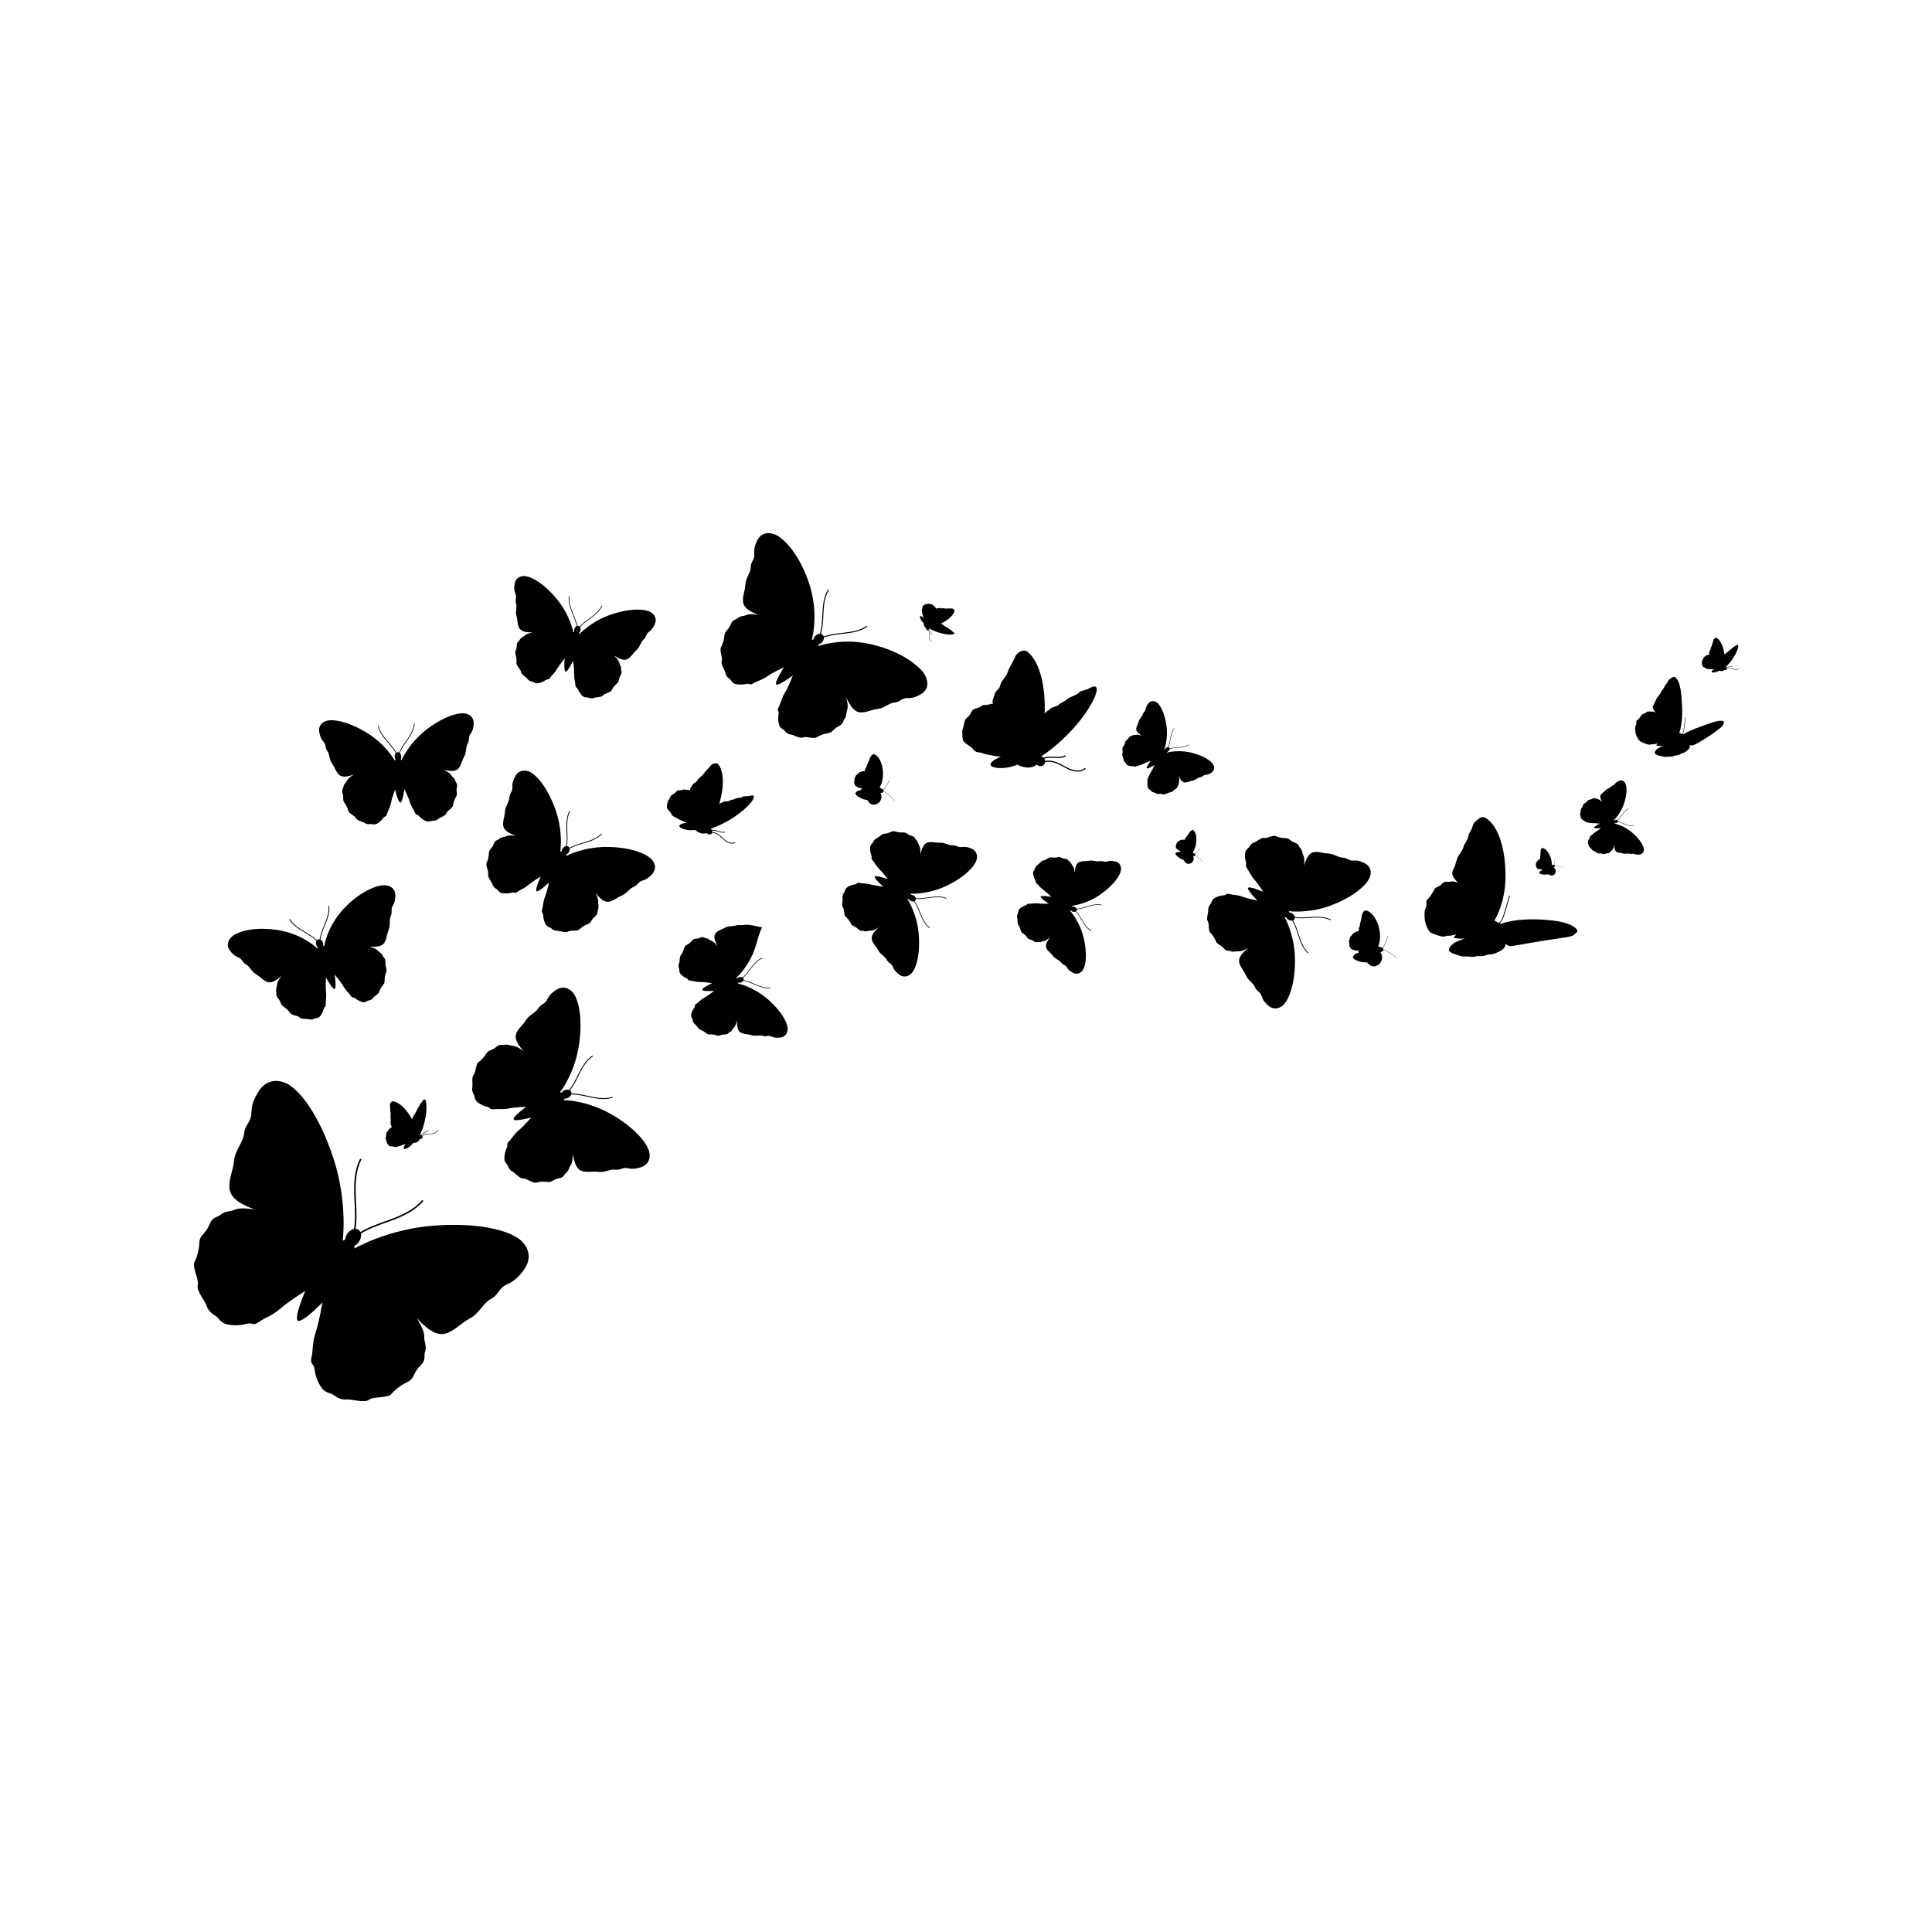 <svg version="1.0" preserveAspectRatio="xMidYMid meet" height="500" viewBox="0 0 375 375" zoomAndPan="magnify" width="500" xmlns:xlink="http://www.w3.org/1999/xlink" xmlns="http://www.w3.org/2000/svg"><defs><clipPath id="c7704ed176"><path clip-rule="nonzero" d="M 37.5 103 L 337.5 103 L 337.5 272 L 37.5 272 Z M 37.5 103"></path></clipPath></defs><rect fill-opacity="1" height="450" y="-37.5" fill="#ffffff" width="450" x="-37.5"></rect><rect fill-opacity="1" height="450" y="-37.5" fill="#ffffff" width="450" x="-37.5"></rect><g clip-path="url(#c7704ed176)"><path fill-rule="nonzero" fill-opacity="1" d="M 101.441 241.094 C 103.426 243.27 102.461 245.5 101.617 246.57 C 100.77 247.645 100.145 248.516 98.441 249.27 C 96.742 250.023 96.871 251.266 95.316 252.102 C 93.758 252.93 93.094 254.855 91.246 255.887 C 89.395 256.914 88.895 257.695 87.371 258.484 C 85.855 259.273 84.133 259.418 80.875 255.797 C 80.918 255.867 81.289 256.449 81.648 257.168 C 82.004 257.883 82.355 258.723 82.336 259.312 C 82.301 260.531 82.875 261.273 82.52 262.305 C 82.164 263.336 82.863 263.828 81.512 265.164 C 80.16 266.5 80.43 267.602 79.168 268.207 C 77.902 268.809 76.789 269.609 76.035 270.516 C 75.656 270.969 74.781 271.094 73.887 271.191 C 72.988 271.289 72.074 271.348 71.609 271.695 C 70.691 272.383 68.25 271.551 67.336 271.633 C 66.422 271.723 65.582 271.395 64.922 270.879 C 64.258 270.363 63.27 270.371 62.629 269.637 C 61.992 268.898 61.238 267.332 61.082 265.902 C 60.922 264.469 60.121 265.004 60.461 263.48 C 60.805 261.961 60.59 260.602 61.293 258.512 C 61.648 257.461 61.965 256.035 62.199 254.871 C 62.43 253.711 62.578 252.812 62.578 252.812 C 62.578 252.812 61.594 253.832 60.504 254.781 C 59.414 255.73 58.219 256.613 57.812 256.34 C 57.41 256.066 57.766 254.625 58.223 253.254 C 58.684 251.879 59.25 250.578 59.25 250.578 C 59.25 250.578 58.473 251.059 57.492 251.715 C 56.508 252.375 55.312 253.215 54.48 253.945 C 52.824 255.398 51.488 255.715 50.215 256.613 C 48.945 257.516 49.129 256.566 47.75 256.969 C 46.371 257.371 44.637 257.273 43.715 256.961 C 42.789 256.648 42.418 255.73 41.691 255.312 C 40.961 254.898 40.34 254.246 40.07 253.363 C 39.797 252.488 38.094 250.547 38.379 249.43 C 38.52 248.871 38.227 247.996 37.973 247.129 C 37.719 246.258 37.504 245.402 37.777 244.879 C 38.32 243.836 38.633 242.5 38.707 241.098 C 38.781 239.695 39.902 239.523 40.613 237.762 C 41.328 236 42.051 236.461 42.867 235.738 C 43.68 235.016 44.586 235.262 45.695 234.762 C 46.23 234.52 47.141 234.52 47.934 234.578 C 48.73 234.637 49.414 234.758 49.492 234.77 C 44.906 233.137 44.383 231.488 44.531 229.781 C 44.676 228.07 45.207 227.309 45.449 225.199 C 45.691 223.098 47.211 221.742 47.383 219.984 C 47.559 218.227 48.754 217.871 48.793 216.008 C 48.84 214.145 49.402 213.227 50.066 212.035 C 50.734 210.844 52.422 209.098 55.191 210.105 C 55.879 210.359 56.652 210.871 57.461 211.637 C 58.27 212.402 59.113 213.418 59.961 214.66 C 61.641 217.164 63.34 220.566 64.719 224.836 C 65.422 226.953 65.875 229.023 66.176 230.91 C 66.48 232.797 66.617 234.527 66.668 235.992 C 66.777 238.914 66.52 240.781 66.52 240.781 C 66.52 240.781 66.98 240.805 67.062 240.312 C 67.129 239.586 67.906 238.688 68.715 238.527 C 68.996 236.742 68.895 234.898 68.805 233.117 C 68.793 232.805 68.777 232.492 68.766 232.184 C 68.668 229.746 68.758 227.203 69.859 225.004 C 69.898 224.93 69.984 224.898 70.059 224.934 C 70.129 224.965 70.156 225.055 70.121 225.129 C 69.051 227.266 68.969 229.766 69.059 232.164 C 69.074 232.473 69.086 232.781 69.102 233.094 C 69.191 234.871 69.293 236.707 69.02 238.504 C 69.211 238.512 69.402 238.57 69.578 238.691 C 69.758 238.809 69.883 238.961 69.965 239.137 C 71.516 238.195 73.25 237.59 74.922 236.992 C 75.215 236.887 75.508 236.781 75.797 236.676 C 78.043 235.848 80.312 234.816 81.875 233.008 C 81.93 232.945 82.023 232.938 82.082 232.988 C 82.141 233.043 82.145 233.137 82.09 233.199 C 80.488 235.062 78.176 236.113 75.891 236.961 C 75.602 237.066 75.305 237.172 75.012 237.277 C 73.336 237.875 71.598 238.488 70.059 239.43 C 70.219 240.242 69.691 241.305 69.043 241.641 C 68.621 241.906 68.82 242.328 68.82 242.328 C 68.82 242.328 70.445 241.371 73.176 240.355 C 74.547 239.844 76.195 239.309 78.055 238.867 C 79.91 238.426 81.992 238.051 84.211 237.895 C 86.449 237.711 88.5 237.711 90.379 237.797 C 91.32 237.844 92.207 237.922 93.047 238.031 C 93.887 238.133 94.68 238.258 95.414 238.414 C 96.879 238.723 98.141 239.113 99.156 239.57 C 100.172 240.027 100.938 240.547 101.438 241.09 Z M 118.504 216.191 C 113.809 213.555 109.402 213.512 109.402 213.512 C 109.402 213.512 109.43 213.238 109.719 213.234 C 110.145 213.262 110.73 212.887 110.887 212.426 C 111.945 212.418 113.008 212.652 114.039 212.879 C 114.219 212.918 114.398 212.957 114.578 212.996 C 115.984 213.293 117.477 213.516 118.855 213.094 C 118.898 213.078 118.926 213.031 118.914 212.984 C 118.898 212.938 118.848 212.91 118.801 212.926 C 117.465 213.332 116 213.117 114.617 212.824 C 114.438 212.785 114.258 212.746 114.078 212.707 C 113.047 212.477 111.988 212.246 110.926 212.246 C 110.938 212.133 110.918 212.016 110.863 211.898 C 110.809 211.785 110.727 211.695 110.633 211.633 C 111.301 210.805 111.781 209.832 112.25 208.887 C 112.332 208.719 112.414 208.555 112.496 208.391 C 113.133 207.125 113.883 205.848 115.039 205.059 C 115.078 205.031 115.09 204.977 115.062 204.934 C 115.035 204.895 114.98 204.883 114.938 204.91 C 113.75 205.723 112.984 207.027 112.34 208.312 C 112.254 208.477 112.172 208.641 112.09 208.809 C 111.621 209.754 111.137 210.73 110.469 211.555 C 110.008 211.391 109.352 211.609 109.105 211.961 C 108.918 212.184 108.691 212.035 108.691 212.035 C 108.691 212.035 111.418 208.562 112.309 203.246 C 113.199 197.93 112.355 193.898 111.117 192.562 C 109.875 191.227 108.543 191.719 107.891 192.18 C 107.238 192.645 106.711 192.988 106.223 193.98 C 105.73 194.969 105.004 194.836 104.469 195.727 C 103.934 196.617 102.785 196.926 102.113 197.973 C 101.438 199.023 100.961 199.281 100.434 200.137 C 99.91 200.992 99.75 201.977 101.68 204.062 C 101.602 204.004 100.402 203.07 99.715 203.035 C 99.004 203 98.602 202.633 97.984 202.793 C 97.371 202.953 97.121 202.527 96.277 203.25 C 95.434 203.973 94.812 203.773 94.395 204.473 C 93.973 205.172 93.449 205.77 92.883 206.164 C 92.32 206.555 92.391 208.121 91.934 208.613 C 91.473 209.105 91.797 210.504 91.68 211.012 C 91.562 211.52 91.688 212.004 91.938 212.398 C 92.184 212.793 92.102 213.344 92.473 213.742 C 92.844 214.137 93.684 214.637 94.488 214.809 C 95.293 214.98 94.922 215.402 95.824 215.301 C 96.727 215.199 97.488 215.41 98.746 215.148 C 100.008 214.891 102.129 214.824 102.129 214.824 C 102.129 214.824 99.449 216.773 99.688 217.27 C 99.926 217.766 103.121 216.895 103.121 216.895 C 103.121 216.895 101.742 218.512 100.75 219.332 C 99.758 220.156 99.441 220.883 98.801 221.523 C 98.156 222.164 98.719 222.137 98.344 222.871 C 97.977 223.605 97.836 224.582 97.914 225.113 C 97.988 225.652 98.473 225.934 98.621 226.375 C 98.773 226.816 99.07 227.219 99.539 227.445 C 100.008 227.672 100.895 228.801 101.562 228.75 C 102.23 228.703 103.402 229.738 104.062 229.543 C 104.723 229.348 105.52 229.309 106.324 229.422 C 107.129 229.531 107.363 228.922 108.453 228.715 C 109.547 228.508 109.371 228.051 109.879 227.668 C 110.391 227.285 110.359 226.746 110.773 226.168 C 111.176 225.609 111.203 224.086 111.207 223.988 C 111.621 226.805 112.488 227.293 113.48 227.418 C 114.473 227.543 114.977 227.336 116.211 227.465 C 117.449 227.598 118.406 226.895 119.438 227.031 C 120.469 227.172 120.816 226.52 121.895 226.758 C 122.973 226.996 123.57 226.797 124.34 226.578 C 125.105 226.359 126.324 225.625 126.062 223.82 C 125.801 222.016 123.195 218.832 118.5 216.195 Z M 46.23 185.82 C 47.086 186.176 46.977 186.785 47.738 187.188 C 48.5 187.598 48.77 188.527 49.652 189.059 C 50.531 189.59 50.746 189.98 51.449 190.398 C 52.156 190.82 52.934 190.945 54.656 189.406 C 54.629 189.438 54.422 189.695 54.215 190.012 C 54.012 190.332 53.816 190.719 53.801 190.996 C 53.77 191.578 53.48 191.898 53.613 192.402 C 53.746 192.906 53.41 193.102 53.996 193.797 C 54.574 194.496 54.43 194.996 54.984 195.352 C 55.531 195.707 56 196.148 56.309 196.621 C 56.465 196.855 56.836 196.973 57.215 197.078 C 57.598 197.188 57.984 197.297 58.172 197.492 C 58.547 197.887 59.578 197.699 59.957 197.836 C 60.336 197.965 60.691 197.902 60.98 197.73 C 61.273 197.559 61.676 197.672 61.977 197.414 C 62.273 197.156 62.656 196.516 62.816 195.891 C 62.973 195.262 63.273 195.602 63.234 194.867 C 63.203 194.133 63.398 193.535 63.273 192.492 C 63.215 191.973 63.211 191.281 63.223 190.723 C 63.234 190.16 63.262 189.73 63.262 189.73 C 63.262 189.73 63.59 190.324 63.965 190.898 C 64.34 191.477 64.758 192.039 64.953 191.969 C 65.152 191.906 65.152 191.203 65.105 190.52 C 65.059 189.832 64.965 189.16 64.965 189.16 C 64.965 189.16 65.25 189.488 65.594 189.93 C 65.938 190.371 66.348 190.926 66.609 191.379 C 67.141 192.285 67.652 192.645 68.066 193.254 C 68.477 193.863 68.512 193.414 69.012 193.82 C 69.512 194.227 70.203 194.504 70.598 194.531 C 70.992 194.559 71.246 194.223 71.582 194.188 C 71.918 194.148 72.238 193.988 72.461 193.652 C 72.684 193.316 73.621 192.848 73.684 192.305 C 73.715 192.035 73.961 191.715 74.199 191.398 C 74.438 191.086 74.668 190.77 74.652 190.488 C 74.617 189.93 74.727 189.289 74.953 188.676 C 75.18 188.059 74.766 187.746 74.809 186.84 C 74.859 185.93 74.477 185.977 74.281 185.492 C 74.086 185.012 73.66 184.93 73.289 184.484 C 73.109 184.27 72.719 184.078 72.363 183.945 C 72.012 183.816 71.691 183.734 71.656 183.727 C 73.953 183.918 74.496 183.352 74.809 182.59 C 75.121 181.832 75.062 181.391 75.445 180.434 C 75.832 179.48 75.492 178.574 75.855 177.789 C 76.223 177.008 75.77 176.586 76.242 175.785 C 76.719 174.988 76.715 174.469 76.738 173.812 C 76.762 173.156 76.477 172.027 74.836 171.844 C 74.422 171.793 73.898 171.855 73.289 172.023 C 72.68 172.188 71.988 172.457 71.25 172.852 C 69.766 173.617 68.094 174.879 66.527 176.59 C 65.75 177.469 65.125 178.332 64.645 179.168 C 64.164 180 63.809 180.777 63.555 181.445 C 63.047 182.793 62.918 183.688 62.918 183.688 C 62.918 183.688 62.695 183.637 62.727 183.398 C 62.797 183.055 62.555 182.539 62.188 182.363 C 62.309 181.5 62.641 180.652 62.973 179.828 L 63.152 179.402 C 63.609 178.289 64.035 177.09 63.898 175.914 C 63.895 175.875 63.855 175.848 63.812 175.855 C 63.77 175.859 63.738 175.898 63.742 175.938 C 63.875 177.082 63.453 178.258 63.008 179.352 L 62.832 179.781 C 62.496 180.602 62.168 181.445 62.043 182.312 C 61.949 182.293 61.848 182.293 61.746 182.328 C 61.641 182.367 61.559 182.422 61.496 182.496 C 60.875 181.879 60.105 181.402 59.348 180.945 L 58.953 180.707 C 57.938 180.102 56.898 179.414 56.32 178.422 C 56.301 178.387 56.25 178.375 56.211 178.395 C 56.172 178.418 56.156 178.461 56.18 178.496 C 56.777 179.52 57.836 180.219 58.867 180.832 L 59.266 181.07 C 60.027 181.527 60.797 182.004 61.41 182.621 C 61.223 182.984 61.34 183.543 61.602 183.773 C 61.77 183.949 61.621 184.121 61.621 184.121 C 61.621 184.121 60.98 183.484 59.77 182.711 C 59.164 182.332 58.418 181.922 57.531 181.547 C 56.645 181.168 55.629 180.852 54.484 180.621 C 52.203 180.191 50.113 180.191 48.469 180.469 C 47.641 180.598 46.926 180.801 46.34 181.035 C 45.75 181.27 45.293 181.535 44.996 181.82 C 43.793 182.957 44.242 184.031 44.652 184.543 C 45.066 185.055 45.371 185.473 46.234 185.824 Z M 62.785 143.957 C 63.355 144.613 63.039 145.105 63.523 145.766 C 64.008 146.426 63.883 147.355 64.441 148.164 C 64.996 148.973 65.043 149.398 65.504 150.043 C 65.965 150.684 66.629 151.098 68.73 150.324 C 68.664 150.363 67.621 150.957 67.391 151.445 C 67.148 151.953 66.762 152.133 66.691 152.633 C 66.621 153.129 66.238 153.18 66.508 154.016 C 66.777 154.848 66.441 155.242 66.824 155.758 C 67.203 156.277 67.48 156.84 67.594 157.371 C 67.707 157.902 68.867 158.324 69.086 158.805 C 69.301 159.289 70.418 159.477 70.75 159.719 C 71.086 159.957 71.473 160.012 71.836 159.949 C 72.195 159.887 72.57 160.113 72.973 159.965 C 73.371 159.816 73.988 159.352 74.355 158.82 C 74.727 158.285 74.918 158.684 75.117 157.996 C 75.316 157.309 75.699 156.816 75.891 155.816 C 76.086 154.82 76.68 153.254 76.68 153.254 C 76.68 153.254 77.285 155.797 77.715 155.773 C 78.148 155.75 78.484 153.156 78.484 153.156 C 78.484 153.156 79.238 154.652 79.535 155.625 C 79.832 156.598 80.262 157.047 80.531 157.707 C 80.805 158.371 80.953 157.953 81.375 158.449 C 81.797 158.941 82.461 159.332 82.875 159.441 C 83.285 159.547 83.637 159.281 84.004 159.305 C 84.367 159.328 84.75 159.234 85.055 158.961 C 85.363 158.688 86.449 158.383 86.617 157.879 C 86.781 157.379 87.887 156.836 87.945 156.297 C 88.004 155.758 88.219 155.164 88.543 154.609 C 88.867 154.059 88.496 153.703 88.676 152.844 C 88.855 151.988 88.469 151.977 88.348 151.488 C 88.223 151 87.82 150.859 87.527 150.383 C 87.246 149.918 86.145 149.438 86.078 149.406 C 88.246 149.957 88.863 149.473 89.254 148.789 C 89.648 148.102 89.645 147.672 90.113 146.809 C 90.582 145.945 90.363 145.035 90.777 144.328 C 91.191 143.617 90.824 143.164 91.32 142.449 C 91.82 141.738 91.859 141.242 91.934 140.613 C 92.004 139.988 91.84 138.879 90.449 138.523 C 89.062 138.168 85.961 139.105 82.629 141.73 C 79.293 144.352 77.93 147.555 77.93 147.555 C 77.93 147.555 77.738 147.453 77.824 147.238 C 77.973 146.938 77.875 146.398 77.59 146.141 C 77.906 145.367 78.398 144.664 78.875 143.98 C 78.957 143.863 79.039 143.742 79.121 143.621 C 79.766 142.688 80.375 141.668 80.488 140.535 C 80.488 140.496 80.461 140.465 80.422 140.461 C 80.387 140.457 80.352 140.484 80.348 140.523 C 80.238 141.621 79.641 142.625 79.008 143.543 C 78.926 143.66 78.844 143.781 78.758 143.902 C 78.281 144.582 77.793 145.285 77.473 146.059 C 77.391 146.02 77.301 145.996 77.199 146 C 77.102 146.008 77.012 146.039 76.938 146.086 C 76.535 145.348 75.977 144.703 75.43 144.074 C 75.336 143.965 75.242 143.855 75.145 143.746 C 74.422 142.898 73.719 141.965 73.496 140.883 C 73.488 140.848 73.449 140.82 73.414 140.828 C 73.375 140.836 73.352 140.875 73.359 140.914 C 73.59 142.027 74.301 142.977 75.039 143.836 C 75.133 143.949 75.23 144.059 75.324 144.168 C 75.871 144.797 76.434 145.445 76.828 146.184 C 76.57 146.465 76.531 147.012 76.711 147.297 C 76.816 147.504 76.637 147.625 76.637 147.625 C 76.637 147.625 74.945 144.586 71.355 142.328 C 67.766 140.066 64.582 139.465 63.238 139.965 C 61.895 140.465 61.848 141.586 61.984 142.199 C 62.125 142.816 62.215 143.305 62.785 143.961 Z M 117.82 164.395 C 113.211 164.355 109.883 166.148 109.883 166.148 C 109.883 166.148 109.789 165.934 110.008 165.809 C 110.34 165.652 110.621 165.129 110.551 164.715 C 111.344 164.273 112.238 164.008 113.105 163.75 C 113.258 163.707 113.41 163.66 113.559 163.617 C 114.738 163.262 115.949 162.809 116.809 161.922 C 116.84 161.895 116.84 161.844 116.809 161.816 C 116.781 161.785 116.73 161.785 116.703 161.816 C 115.867 162.676 114.676 163.117 113.52 163.469 C 113.367 163.516 113.215 163.559 113.066 163.605 C 112.199 163.859 111.309 164.125 110.512 164.562 C 110.473 164.473 110.41 164.395 110.32 164.328 C 110.23 164.266 110.137 164.23 110.035 164.223 C 110.195 163.324 110.156 162.395 110.121 161.488 C 110.113 161.332 110.105 161.176 110.102 161.016 C 110.062 159.805 110.098 158.531 110.641 157.465 C 110.66 157.426 110.645 157.379 110.605 157.359 C 110.57 157.34 110.523 157.355 110.504 157.395 C 109.945 158.496 109.906 159.789 109.953 161.023 C 109.957 161.18 109.965 161.34 109.969 161.496 C 110.008 162.402 110.043 163.336 109.883 164.23 C 109.469 164.297 109.066 164.734 109.027 165.098 C 108.977 165.344 108.746 165.324 108.746 165.324 C 108.746 165.324 109.363 161.59 107.844 157.23 C 106.324 152.871 104.031 150.195 102.551 149.703 C 101.07 149.215 100.27 150.133 99.973 150.75 C 99.676 151.367 99.418 151.844 99.457 152.789 C 99.5 153.738 98.898 153.938 98.859 154.828 C 98.824 155.719 98.09 156.426 98.016 157.492 C 97.941 158.555 97.691 158.949 97.648 159.809 C 97.609 160.664 97.891 161.469 100.199 162.238 C 100.121 162.227 98.828 162.023 98.301 162.281 C 97.75 162.547 97.301 162.438 96.902 162.812 C 96.508 163.188 96.145 162.973 95.809 163.863 C 95.473 164.754 94.922 164.863 94.898 165.559 C 94.871 166.258 94.723 166.926 94.461 167.453 C 94.195 167.98 94.895 169.129 94.754 169.684 C 94.613 170.242 95.43 171.16 95.551 171.59 C 95.672 172.023 95.965 172.332 96.312 172.523 C 96.664 172.719 96.828 173.168 97.27 173.312 C 97.711 173.453 98.547 173.484 99.223 173.277 C 99.898 173.074 99.789 173.543 100.426 173.098 C 101.062 172.648 101.719 172.488 102.559 171.773 C 103.402 171.059 104.965 170.129 104.965 170.129 C 104.965 170.129 103.758 172.703 104.141 172.98 C 104.52 173.254 106.566 171.277 106.566 171.277 C 106.566 171.277 106.191 173.062 105.785 174.09 C 105.379 175.117 105.441 175.793 105.223 176.539 C 105.004 177.285 105.414 177.031 105.438 177.738 C 105.461 178.445 105.758 179.23 106.035 179.602 C 106.312 179.977 106.793 179.988 107.086 180.254 C 107.383 180.523 107.77 180.703 108.215 180.68 C 108.66 180.656 109.789 181.137 110.273 180.82 C 110.754 180.508 112.062 180.801 112.477 180.383 C 112.891 179.961 113.473 179.605 114.125 179.355 C 114.777 179.109 114.699 178.551 115.434 177.945 C 116.168 177.34 115.848 177.066 116.074 176.57 C 116.301 176.07 116.055 175.676 116.129 175.07 C 116.203 174.484 115.594 173.328 115.555 173.258 C 117.027 175.199 117.879 175.207 118.676 174.891 C 119.473 174.574 119.766 174.211 120.746 173.797 C 121.727 173.383 122.16 172.457 122.992 172.137 C 123.82 171.816 123.816 171.184 124.723 170.914 C 125.629 170.648 125.996 170.25 126.484 169.77 C 126.973 169.289 127.582 168.234 126.641 166.988 C 125.703 165.738 122.434 164.426 117.828 164.387 Z M 147.82 179.957 C 147.707 179.949 147.656 179.945 147.641 179.945 C 147.648 179.945 147.656 179.945 147.66 179.945 C 147.66 179.945 147.656 179.945 147.648 179.945 L 147.652 179.945 C 147.652 179.945 147.668 179.945 147.668 179.945 L 147.691 179.945 C 147.691 179.945 147.746 179.949 147.746 179.949 C 147.766 179.949 147.789 179.953 147.812 179.957 Z M 147.641 179.945 C 147.641 179.945 147.637 179.945 147.633 179.945 C 147.633 179.945 147.637 179.945 147.641 179.945 Z M 148.844 193.797 C 146.078 191.465 143.176 190.879 143.176 190.879 C 143.176 190.879 143.227 190.703 143.418 190.734 C 143.695 190.809 144.129 190.633 144.293 190.348 C 144.992 190.477 145.664 190.766 146.316 191.047 L 146.66 191.191 C 147.551 191.566 148.508 191.898 149.469 191.797 C 149.5 191.793 149.523 191.762 149.52 191.73 C 149.516 191.695 149.488 191.672 149.453 191.676 C 148.52 191.777 147.578 191.449 146.703 191.082 L 146.363 190.934 C 145.711 190.656 145.043 190.367 144.34 190.234 C 144.363 190.16 144.363 190.078 144.344 189.996 C 144.32 189.914 144.281 189.848 144.227 189.793 C 144.77 189.328 145.211 188.75 145.641 188.184 L 145.863 187.891 C 146.445 187.133 147.102 186.383 147.961 186.008 C 147.992 185.996 148.004 185.961 147.992 185.93 C 147.98 185.902 147.945 185.887 147.914 185.898 C 147.027 186.285 146.359 187.047 145.77 187.816 L 145.547 188.109 C 145.117 188.676 144.676 189.262 144.133 189.719 C 143.848 189.551 143.387 189.617 143.18 189.816 C 143.027 189.941 142.898 189.812 142.898 189.812 C 142.898 189.812 145.133 187.867 146.391 184.469 C 146.707 183.629 146.926 182.777 147.121 182.133 C 147.316 181.484 147.484 180.992 147.617 180.656 C 147.75 180.32 147.848 180.137 147.887 180.047 C 147.902 179.996 147.914 179.984 147.895 179.965 C 147.891 179.961 147.879 179.961 147.867 179.957 L 147.855 179.957 C 147.844 179.957 147.828 179.957 147.816 179.953 L 147.809 179.953 C 147.766 179.961 147.707 179.965 147.645 179.957 C 147.578 179.941 147.508 179.93 147.445 179.918 C 147.297 179.887 147.137 179.848 146.965 179.805 C 146.625 179.723 146.262 179.641 146.004 179.598 C 145.484 179.52 145.066 179.434 144.461 179.527 C 144.156 179.582 143.914 179.578 143.668 179.566 C 143.422 179.559 143.176 179.539 142.875 179.625 C 142.578 179.711 142.238 179.742 141.875 179.773 C 141.52 179.812 141.137 179.852 140.785 180.035 C 140.43 180.223 140.168 180.34 139.922 180.449 C 139.68 180.559 139.449 180.664 139.184 180.871 C 138.918 181.074 138.703 181.336 138.672 181.777 C 138.637 182.211 138.793 182.824 139.281 183.656 C 139.238 183.609 138.586 182.801 138.145 182.641 C 137.688 182.48 137.492 182.133 137.062 182.102 C 136.633 182.078 136.551 181.684 135.871 182.016 C 135.191 182.355 134.816 182.016 134.426 182.473 C 134.035 182.938 133.602 183.289 133.172 183.477 C 132.957 183.57 132.809 183.945 132.676 184.34 C 132.609 184.531 132.547 184.73 132.473 184.895 C 132.406 185.055 132.328 185.188 132.238 185.262 C 132.059 185.414 131.984 185.773 131.938 186.129 C 131.895 186.484 131.871 186.82 131.805 186.988 C 131.66 187.312 131.684 187.645 131.797 187.938 C 131.914 188.227 131.789 188.582 131.984 188.891 C 132.18 189.199 132.672 189.637 133.18 189.852 C 133.691 190.066 133.391 190.293 134 190.344 C 134.605 190.391 135.082 190.625 135.949 190.613 C 136.812 190.598 138.223 190.824 138.223 190.824 C 138.223 190.824 136.207 191.773 136.301 192.129 C 136.395 192.488 138.613 192.32 138.613 192.32 C 138.613 192.32 137.5 193.211 136.742 193.629 C 135.984 194.043 135.684 194.484 135.18 194.828 C 134.676 195.168 135.047 195.219 134.711 195.66 C 134.371 196.098 134.16 196.723 134.145 197.086 C 134.125 197.449 134.41 197.699 134.453 198.008 C 134.496 198.316 134.641 198.617 134.922 198.828 C 135.203 199.035 135.648 199.895 136.094 199.945 C 136.543 199.996 137.188 200.828 137.648 200.781 C 138.105 200.734 138.637 200.812 139.152 200.988 C 139.672 201.164 139.902 200.789 140.648 200.793 C 141.395 200.793 141.336 200.469 141.719 200.281 C 142.105 200.094 142.152 199.73 142.5 199.402 C 142.836 199.086 143.043 198.082 143.059 198.02 C 142.977 199.93 143.488 200.363 144.125 200.57 C 144.766 200.777 145.125 200.703 145.926 200.945 C 146.723 201.188 147.445 200.844 148.105 201.066 C 148.77 201.289 149.082 200.902 149.766 201.195 C 150.445 201.488 150.863 201.434 151.398 201.387 C 151.934 201.34 152.828 201.008 152.883 199.781 C 152.938 198.559 151.617 196.129 148.852 193.797 Z M 147.637 179.945 C 147.637 179.945 147.633 179.945 147.637 179.945 Z M 126.391 118.875 C 125.258 118.129 122.207 118.016 118.434 119.336 C 114.66 120.656 112.461 123.094 112.461 123.094 C 112.461 123.094 112.324 122.945 112.465 122.781 C 112.688 122.559 112.77 122.047 112.59 121.73 C 113.105 121.137 113.758 120.656 114.395 120.191 C 114.504 120.113 114.617 120.031 114.727 119.949 C 115.582 119.312 116.441 118.59 116.883 117.613 C 116.898 117.582 116.883 117.543 116.852 117.527 C 116.816 117.512 116.777 117.527 116.766 117.562 C 116.332 118.508 115.492 119.219 114.645 119.844 C 114.535 119.926 114.426 120.008 114.312 120.09 C 113.68 120.551 113.031 121.027 112.508 121.621 C 112.449 121.559 112.375 121.512 112.285 121.484 C 112.191 121.457 112.105 121.461 112.023 121.48 C 111.891 120.699 111.59 119.953 111.293 119.223 C 111.242 119.098 111.191 118.969 111.141 118.844 C 110.754 117.863 110.41 116.816 110.543 115.785 C 110.547 115.746 110.52 115.715 110.484 115.711 C 110.449 115.707 110.418 115.73 110.41 115.766 C 110.277 116.832 110.625 117.898 111.02 118.891 C 111.07 119.02 111.121 119.145 111.172 119.273 C 111.469 120.004 111.77 120.754 111.898 121.531 C 111.582 121.703 111.379 122.18 111.453 122.492 C 111.484 122.707 111.289 122.758 111.289 122.758 C 111.289 122.758 110.707 119.527 108.191 116.414 C 105.676 113.297 103.023 111.785 101.672 111.816 C 100.32 111.852 99.934 112.836 99.871 113.426 C 99.809 114.02 99.738 114.484 100.047 115.242 C 100.355 116.004 99.922 116.344 100.152 117.082 C 100.383 117.824 99.992 118.613 100.242 119.504 C 100.492 120.398 100.402 120.793 100.617 121.504 C 100.836 122.219 101.301 122.793 103.41 122.746 C 103.34 122.758 102.23 122.969 101.871 123.332 C 101.5 123.711 101.102 123.754 100.887 124.18 C 100.672 124.602 100.312 124.531 100.301 125.355 C 100.285 126.184 99.867 126.434 100.051 127.008 C 100.234 127.586 100.309 128.176 100.246 128.684 C 100.184 129.195 101.09 129.926 101.137 130.422 C 101.184 130.918 102.121 131.43 102.344 131.742 C 102.57 132.062 102.898 132.227 103.242 132.281 C 103.582 132.34 103.848 132.656 104.25 132.645 C 104.652 132.633 105.344 132.41 105.836 132.047 C 106.328 131.684 106.379 132.098 106.766 131.547 C 107.156 130.992 107.645 130.672 108.121 129.84 C 108.602 129.008 109.605 127.793 109.605 127.793 C 109.605 127.793 109.371 130.25 109.766 130.359 C 110.156 130.473 111.25 128.258 111.25 128.258 C 111.25 128.258 111.465 129.824 111.434 130.785 C 111.402 131.742 111.648 132.277 111.688 132.949 C 111.727 133.621 111.988 133.297 112.215 133.867 C 112.441 134.434 112.914 134.992 113.246 135.215 C 113.582 135.434 113.977 135.305 114.293 135.438 C 114.613 135.57 114.984 135.605 115.34 135.453 C 115.695 135.301 116.762 135.363 117.062 134.965 C 117.363 134.57 118.516 134.426 118.73 133.961 C 118.949 133.496 119.32 133.035 119.777 132.641 C 120.238 132.246 120.016 131.812 120.438 131.105 C 120.859 130.395 120.516 130.266 120.559 129.793 C 120.598 129.32 120.281 129.07 120.164 128.555 C 120.051 128.055 119.219 127.289 119.164 127.242 C 120.934 128.395 121.629 128.152 122.191 127.664 C 122.75 127.168 122.879 126.785 123.562 126.16 C 124.242 125.535 124.324 124.656 124.91 124.148 C 125.492 123.645 125.305 123.125 125.965 122.641 C 126.629 122.16 126.812 121.727 127.07 121.191 C 127.328 120.656 127.52 119.617 126.387 118.871 Z M 164.453 137.73 C 164.582 137.391 164.547 136.824 164.473 136.336 C 164.398 135.852 164.285 135.438 164.27 135.391 C 165.512 138.129 166.508 138.387 167.566 138.254 C 168.621 138.121 169.086 137.773 170.406 137.594 C 171.73 137.418 172.535 136.449 173.648 136.355 C 174.766 136.266 174.953 135.488 176.152 135.5 C 177.359 135.52 177.938 135.18 178.691 134.781 C 179.445 134.379 180.531 133.332 179.703 131.379 C 179.5 130.887 179.098 130.34 178.527 129.766 C 177.961 129.188 177.223 128.586 176.316 128.008 C 175.863 127.719 175.379 127.43 174.852 127.148 C 174.32 126.875 173.754 126.609 173.152 126.355 C 171.961 125.844 170.602 125.418 169.152 125.066 C 167.68 124.734 166.312 124.574 165.066 124.547 C 163.824 124.52 162.723 124.602 161.805 124.727 C 159.957 124.988 158.855 125.395 158.855 125.395 C 158.855 125.395 158.777 125.105 159.066 124.992 C 159.504 124.863 159.941 124.266 159.918 123.738 C 160.977 123.34 162.141 123.191 163.285 123.059 C 163.484 123.039 163.684 123.016 163.879 122.992 C 165.426 122.82 167.047 122.555 168.301 121.664 C 168.344 121.633 168.352 121.574 168.316 121.527 C 168.285 121.484 168.223 121.469 168.176 121.5 C 166.961 122.367 165.371 122.629 163.848 122.797 C 163.652 122.82 163.453 122.844 163.254 122.867 C 162.113 123 160.949 123.148 159.887 123.543 C 159.848 123.422 159.785 123.309 159.684 123.211 C 159.578 123.117 159.461 123.059 159.34 123.031 C 159.668 121.941 159.742 120.77 159.801 119.621 C 159.809 119.418 159.82 119.219 159.832 119.02 C 159.906 117.488 160.066 115.879 160.852 114.605 C 160.879 114.562 160.863 114.5 160.816 114.469 C 160.77 114.438 160.711 114.449 160.684 114.492 C 159.875 115.805 159.715 117.441 159.637 119 C 159.629 119.199 159.617 119.398 159.609 119.598 C 159.547 120.75 159.473 121.926 159.145 123.008 C 158.617 123.02 158.051 123.496 157.949 123.938 C 157.855 124.234 157.566 124.172 157.566 124.172 C 157.566 124.172 157.898 123.047 158.043 121.184 C 158.105 120.258 158.121 119.152 158.016 117.91 C 157.914 116.664 157.668 115.309 157.246 113.855 C 156.805 112.43 156.293 111.094 155.707 109.934 C 155.418 109.352 155.117 108.801 154.809 108.285 C 154.5 107.777 154.18 107.309 153.863 106.875 C 153.23 106.004 152.582 105.305 151.973 104.773 C 151.367 104.238 150.797 103.875 150.293 103.699 C 148.297 102.992 147.32 104.145 146.969 104.926 C 146.617 105.703 146.316 106.305 146.41 107.508 C 146.504 108.707 145.738 108.945 145.719 110.066 C 145.695 111.188 144.781 112.055 144.691 113.391 C 144.598 114.723 144.273 115.203 144.211 116.273 C 144.145 117.34 144.465 118.316 147.27 119.387 C 147.223 119.375 146.805 119.289 146.312 119.242 C 145.824 119.199 145.258 119.203 144.926 119.352 C 144.242 119.664 143.695 119.516 143.191 119.973 C 142.691 120.426 142.266 120.152 141.812 121.246 C 141.355 122.336 140.691 122.465 140.617 123.316 C 140.535 124.168 140.309 124.977 139.953 125.617 C 139.777 125.938 139.871 126.441 139.977 126.949 C 140.086 127.457 140.199 127.977 140.086 128.309 C 139.859 128.984 140.719 130.074 140.793 130.598 C 140.875 131.117 141.172 131.496 141.551 131.73 C 141.93 131.969 142.051 132.512 142.539 132.699 C 143.023 132.891 144 132.953 144.816 132.758 C 145.641 132.562 145.434 133.113 146.254 132.625 C 147.078 132.137 147.883 132 149.008 131.223 C 149.57 130.836 150.355 130.406 151.008 130.074 C 151.656 129.746 152.168 129.516 152.168 129.516 C 152.168 129.516 151.695 130.258 151.266 131.043 C 150.84 131.832 150.457 132.66 150.66 132.848 C 150.855 133.035 151.66 132.602 152.418 132.125 C 153.172 131.652 153.883 131.129 153.883 131.129 C 153.883 131.129 153.684 131.656 153.398 132.328 C 153.109 132.996 152.73 133.812 152.379 134.398 C 151.676 135.57 151.59 136.387 151.156 137.238 C 150.723 138.094 151.258 137.852 151.113 138.684 C 150.969 139.516 151.094 140.488 151.312 140.961 C 151.531 141.438 152.082 141.523 152.34 141.891 C 152.602 142.254 152.992 142.527 153.516 142.574 C 154.043 142.621 155.184 143.406 155.84 143.137 C 156.164 143.004 156.688 143.086 157.203 143.16 C 157.715 143.238 158.223 143.301 158.527 143.102 C 159.145 142.707 159.934 142.43 160.777 142.297 C 161.621 142.168 161.707 141.496 162.766 140.969 C 163.824 140.449 163.527 140.039 163.945 139.508 C 164.367 138.977 164.188 138.441 164.453 137.734 Z M 188.469 164.676 C 187.914 164.473 187.48 164.293 186.676 164.406 C 185.867 164.523 185.645 164.023 184.879 164.07 C 184.113 164.113 183.445 163.543 182.527 163.57 C 181.609 163.598 181.25 163.414 180.512 163.449 C 179.773 163.488 179.109 163.801 178.648 165.852 C 178.648 165.781 178.715 164.656 178.449 164.223 C 178.176 163.773 178.23 163.375 177.875 163.066 C 177.52 162.758 177.672 162.43 176.879 162.215 C 176.09 162.004 175.949 161.539 175.352 161.578 C 174.75 161.613 174.164 161.543 173.691 161.363 C 173.215 161.18 172.293 161.879 171.805 161.805 C 171.316 161.73 170.602 162.516 170.242 162.656 C 169.883 162.797 169.641 163.074 169.508 163.391 C 169.371 163.707 169.004 163.887 168.918 164.277 C 168.832 164.668 168.879 165.395 169.109 165.957 C 169.344 166.52 168.934 166.469 169.371 166.977 C 169.809 167.484 170 168.035 170.684 168.695 C 171.371 169.359 172.297 170.625 172.297 170.625 C 172.297 170.625 169.992 169.805 169.789 170.156 C 169.586 170.512 171.453 172.098 171.453 172.098 C 171.453 172.098 169.895 171.93 168.977 171.668 C 168.062 171.406 167.492 171.516 166.832 171.391 C 166.176 171.27 166.426 171.598 165.824 171.68 C 165.223 171.762 164.57 172.086 164.277 172.355 C 163.984 172.625 164.012 173.039 163.809 173.312 C 163.602 173.59 163.484 173.938 163.543 174.32 C 163.602 174.703 163.285 175.715 163.598 176.102 C 163.906 176.492 163.766 177.637 164.164 177.961 C 164.559 178.281 164.914 178.75 165.184 179.289 C 165.453 179.828 165.922 179.715 166.504 180.293 C 167.086 180.875 167.289 180.574 167.734 180.727 C 168.18 180.879 168.496 180.633 169.02 180.645 C 169.527 180.656 170.469 180.035 170.527 179.996 C 168.988 181.43 169.055 182.16 169.391 182.82 C 169.73 183.48 170.066 183.695 170.508 184.508 C 170.945 185.316 171.773 185.609 172.121 186.293 C 172.465 186.98 173.008 186.922 173.312 187.68 C 173.621 188.438 173.988 188.719 174.445 189.098 C 174.898 189.473 175.852 189.91 176.84 188.996 C 177.828 188.078 178.672 185.156 178.312 181.191 C 177.949 177.223 176.133 174.516 176.133 174.516 C 176.133 174.516 176.309 174.414 176.434 174.594 C 176.594 174.863 177.066 175.062 177.414 174.969 C 177.859 175.609 178.164 176.355 178.457 177.082 C 178.508 177.207 178.559 177.336 178.613 177.461 C 179.02 178.445 179.508 179.445 180.34 180.113 C 180.371 180.133 180.41 180.129 180.434 180.102 C 180.457 180.074 180.453 180.031 180.422 180.008 C 179.617 179.363 179.133 178.379 178.734 177.41 C 178.684 177.285 178.633 177.16 178.582 177.031 C 178.289 176.309 177.984 175.566 177.539 174.918 C 177.613 174.875 177.68 174.816 177.727 174.734 C 177.77 174.652 177.789 174.566 177.789 174.48 C 178.574 174.543 179.367 174.43 180.137 174.32 C 180.273 174.301 180.406 174.281 180.539 174.262 C 181.578 174.121 182.668 174.043 183.629 174.418 C 183.664 174.434 183.699 174.414 183.715 174.383 C 183.727 174.348 183.711 174.309 183.676 174.297 C 182.688 173.91 181.574 173.988 180.523 174.133 C 180.387 174.148 180.254 174.168 180.117 174.188 C 179.344 174.297 178.551 174.41 177.77 174.348 C 177.68 174 177.27 173.691 176.953 173.684 C 176.738 173.664 176.734 173.461 176.734 173.461 C 176.734 173.461 179.984 173.676 183.586 171.996 C 187.191 170.316 189.285 168.113 189.578 166.797 C 189.871 165.484 189.016 164.875 188.465 164.672 Z M 216.402 167.195 C 215.93 167.102 215.559 167.012 214.918 167.207 C 214.281 167.402 214.035 167.027 213.422 167.164 C 212.809 167.301 212.195 166.922 211.453 167.062 C 210.715 167.203 210.398 167.098 209.805 167.223 C 209.211 167.348 208.715 167.688 208.602 169.406 C 208.598 169.352 208.508 168.43 208.234 168.113 C 207.953 167.785 207.949 167.457 207.621 167.254 C 207.293 167.047 207.379 166.762 206.707 166.691 C 206.039 166.621 205.867 166.262 205.387 166.367 C 204.906 166.477 204.422 166.492 204.016 166.406 C 203.609 166.324 202.953 167.008 202.547 167.008 C 202.141 167.012 201.66 167.738 201.391 167.898 C 201.117 168.059 200.957 168.312 200.887 168.59 C 200.82 168.863 200.543 169.055 200.523 169.383 C 200.504 169.711 200.637 170.289 200.895 170.719 C 201.156 171.145 200.816 171.156 201.234 171.508 C 201.656 171.863 201.883 172.285 202.52 172.734 C 203.16 173.184 204.074 174.086 204.074 174.086 C 204.074 174.086 202.102 173.723 201.984 174.031 C 201.863 174.344 203.578 175.391 203.578 175.391 C 203.578 175.391 202.293 175.453 201.52 175.359 C 200.746 175.266 200.297 175.43 199.746 175.414 C 199.199 175.398 199.441 175.633 198.965 175.773 C 198.488 175.918 198.004 176.262 197.801 176.52 C 197.598 176.777 197.676 177.109 197.543 177.355 C 197.414 177.605 197.359 177.906 197.457 178.207 C 197.555 178.508 197.43 179.371 197.727 179.645 C 198.027 179.918 198.062 180.863 198.422 181.074 C 198.785 181.285 199.133 181.617 199.418 182.02 C 199.707 182.422 200.07 182.27 200.617 182.664 C 201.16 183.059 201.289 182.793 201.672 182.859 C 202.051 182.926 202.273 182.684 202.699 182.625 C 203.113 182.57 203.793 181.949 203.836 181.91 C 202.777 183.266 202.922 183.852 203.281 184.34 C 203.641 184.832 203.941 184.965 204.398 185.562 C 204.855 186.164 205.566 186.293 205.934 186.805 C 206.301 187.316 206.734 187.199 207.078 187.773 C 207.422 188.344 207.758 188.527 208.176 188.773 C 208.59 189.023 209.422 189.25 210.105 188.383 C 210.789 187.516 211.098 185.039 210.297 181.875 C 209.496 178.707 207.68 176.746 207.68 176.746 C 207.68 176.746 207.812 176.645 207.934 176.77 C 208.102 176.969 208.508 177.07 208.777 176.949 C 209.223 177.414 209.562 177.977 209.891 178.527 C 209.949 178.621 210.008 178.719 210.066 178.812 C 210.52 179.559 211.047 180.309 211.805 180.738 C 211.828 180.754 211.863 180.742 211.875 180.719 C 211.891 180.691 211.883 180.66 211.855 180.645 C 211.121 180.227 210.605 179.492 210.16 178.758 C 210.102 178.664 210.043 178.566 209.984 178.473 C 209.656 177.922 209.316 177.359 208.871 176.891 C 208.926 176.848 208.973 176.789 208.996 176.719 C 209.023 176.648 209.031 176.574 209.02 176.504 C 209.66 176.453 210.289 176.262 210.898 176.074 C 211.004 176.039 211.113 176.008 211.219 175.977 C 212.039 175.727 212.914 175.527 213.738 175.707 C 213.77 175.711 213.797 175.695 213.805 175.664 C 213.809 175.637 213.793 175.609 213.766 175.602 C 212.914 175.414 212.023 175.621 211.188 175.871 C 211.082 175.902 210.977 175.938 210.867 175.969 C 210.254 176.156 209.625 176.352 208.988 176.398 C 208.867 176.129 208.496 175.93 208.242 175.969 C 208.066 175.98 208.035 175.816 208.035 175.816 C 208.035 175.816 210.695 175.57 213.398 173.75 C 216.102 171.926 217.52 169.871 217.586 168.77 C 217.656 167.668 216.887 167.285 216.41 167.188 Z M 258.395 175.723 C 262.797 174.059 265.469 171.645 265.926 170.113 C 266.387 168.586 265.434 167.793 264.797 167.504 C 264.16 167.215 263.668 166.965 262.707 167.031 C 261.742 167.094 261.523 166.484 260.617 166.473 C 259.707 166.457 258.969 165.723 257.879 165.676 C 256.793 165.625 256.387 165.379 255.512 165.359 C 254.637 165.336 253.824 165.645 253.098 168.027 C 253.105 167.945 253.281 166.621 253.008 166.086 C 252.723 165.535 252.82 165.066 252.43 164.672 C 252.035 164.277 252.246 163.902 251.332 163.582 C 250.414 163.258 250.289 162.699 249.578 162.691 C 248.867 162.68 248.184 162.547 247.641 162.289 C 247.094 162.035 245.945 162.777 245.371 162.648 C 244.801 162.52 243.887 163.379 243.453 163.516 C 243.016 163.648 242.707 163.957 242.52 164.316 C 242.332 164.68 241.879 164.859 241.742 165.312 C 241.605 165.77 241.602 166.629 241.824 167.312 C 242.047 167.996 241.57 167.902 242.043 168.539 C 242.512 169.176 242.691 169.848 243.441 170.688 C 244.195 171.531 245.18 173.105 245.18 173.105 C 245.18 173.105 242.527 171.938 242.258 172.336 C 241.988 172.73 244.051 174.773 244.051 174.773 C 244.051 174.773 242.227 174.438 241.168 174.047 C 240.113 173.66 239.426 173.738 238.66 173.535 C 237.895 173.332 238.16 173.742 237.441 173.785 C 236.723 173.828 235.93 174.152 235.559 174.445 C 235.188 174.742 235.184 175.23 234.918 175.539 C 234.652 175.844 234.48 176.246 234.52 176.703 C 234.551 177.156 234.094 178.328 234.422 178.812 C 234.754 179.297 234.492 180.641 234.93 181.055 C 235.367 181.469 235.746 182.055 236.016 182.715 C 236.285 183.375 236.852 183.285 237.488 184.02 C 238.121 184.754 238.391 184.418 238.906 184.637 C 239.418 184.855 239.812 184.594 240.43 184.652 C 241.027 184.715 242.191 184.062 242.262 184.02 C 240.324 185.574 240.336 186.445 240.676 187.254 C 241.02 188.062 241.398 188.352 241.844 189.344 C 242.289 190.34 243.242 190.758 243.59 191.598 C 243.938 192.438 244.586 192.418 244.879 193.34 C 245.176 194.258 245.59 194.625 246.094 195.113 C 246.594 195.602 247.684 196.195 248.93 195.203 C 250.176 194.211 251.43 190.832 251.352 186.117 C 251.273 181.402 249.363 178.043 249.363 178.043 C 249.363 178.043 249.582 177.941 249.715 178.16 C 249.879 178.496 250.422 178.773 250.84 178.691 C 251.312 179.488 251.602 180.398 251.887 181.277 C 251.938 181.434 251.984 181.586 252.035 181.738 C 252.43 182.938 252.918 184.164 253.844 185.02 C 253.875 185.051 253.926 185.047 253.953 185.016 C 253.98 184.984 253.98 184.934 253.949 184.906 C 253.051 184.074 252.57 182.867 252.184 181.691 C 252.133 181.539 252.082 181.383 252.035 181.23 C 251.75 180.352 251.461 179.449 250.992 178.641 C 251.082 178.602 251.164 178.535 251.227 178.441 C 251.289 178.348 251.32 178.25 251.324 178.148 C 252.246 178.289 253.191 178.227 254.113 178.164 C 254.273 178.156 254.434 178.145 254.594 178.133 C 255.828 178.059 257.121 178.062 258.227 178.594 C 258.266 178.609 258.312 178.594 258.332 178.555 C 258.348 178.516 258.332 178.469 258.293 178.453 C 257.156 177.91 255.84 177.902 254.582 177.98 C 254.422 177.988 254.262 178 254.102 178.012 C 253.18 178.074 252.23 178.137 251.316 177.992 C 251.238 177.57 250.781 177.168 250.41 177.137 C 250.156 177.098 250.172 176.855 250.172 176.855 C 250.172 176.855 253.988 177.395 258.391 175.727 Z M 316.68 161.496 C 315.059 160.172 313.371 159.859 313.371 159.859 C 313.371 159.859 313.398 159.758 313.512 159.773 C 313.672 159.812 313.922 159.707 314.012 159.543 C 314.418 159.609 314.809 159.77 315.191 159.926 C 315.258 159.953 315.324 159.98 315.391 160.008 C 315.91 160.215 316.469 160.402 317.023 160.332 C 317.043 160.328 317.055 160.312 317.051 160.293 C 317.047 160.273 317.031 160.258 317.012 160.262 C 316.473 160.332 315.926 160.148 315.414 159.941 C 315.352 159.914 315.285 159.887 315.215 159.859 C 314.836 159.703 314.449 159.547 314.039 159.477 C 314.051 159.43 314.051 159.387 314.039 159.34 C 314.027 159.289 314 159.25 313.969 159.223 C 314.281 158.949 314.531 158.605 314.773 158.277 C 314.816 158.219 314.859 158.16 314.898 158.102 C 315.23 157.66 315.602 157.223 316.098 156.996 C 316.113 156.988 316.121 156.969 316.113 156.949 C 316.105 156.93 316.086 156.922 316.066 156.934 C 315.559 157.164 315.18 157.613 314.844 158.062 C 314.805 158.117 314.758 158.176 314.719 158.234 C 314.473 158.566 314.223 158.906 313.914 159.176 C 313.746 159.086 313.48 159.125 313.363 159.242 C 313.273 159.316 313.195 159.242 313.195 159.242 C 313.195 159.242 314.473 158.094 315.172 156.117 C 315.867 154.141 315.812 152.539 315.426 151.941 C 315.039 151.348 314.496 151.445 314.215 151.582 C 313.934 151.715 313.707 151.812 313.453 152.156 C 313.203 152.504 312.934 152.402 312.668 152.711 C 312.402 153.016 311.941 153.059 311.613 153.414 C 311.285 153.77 311.082 153.836 310.824 154.129 C 310.566 154.422 310.441 154.789 311.039 155.719 C 311.016 155.691 310.617 155.254 310.355 155.191 C 310.086 155.133 309.957 154.965 309.707 154.984 C 309.461 155.004 309.395 154.824 309.023 155.047 C 308.652 155.266 308.426 155.148 308.219 155.387 C 308.012 155.629 307.77 155.824 307.527 155.934 C 307.285 156.047 307.207 156.652 307 156.809 C 306.793 156.969 306.824 157.523 306.746 157.711 C 306.664 157.902 306.68 158.094 306.75 158.262 C 306.82 158.43 306.75 158.637 306.867 158.812 C 306.98 158.988 307.27 159.234 307.566 159.355 C 307.863 159.477 307.695 159.613 308.047 159.633 C 308.398 159.656 308.676 159.789 309.176 159.773 C 309.676 159.758 310.492 159.875 310.492 159.875 C 310.492 159.875 309.336 160.445 309.395 160.648 C 309.453 160.855 310.738 160.738 310.738 160.738 C 310.738 160.738 310.102 161.262 309.664 161.512 C 309.23 161.762 309.062 162.02 308.77 162.219 C 308.48 162.422 308.699 162.449 308.508 162.707 C 308.316 162.965 308.199 163.328 308.191 163.539 C 308.184 163.75 308.352 163.891 308.379 164.07 C 308.41 164.246 308.496 164.422 308.66 164.539 C 308.824 164.656 309.09 165.148 309.348 165.176 C 309.609 165.203 309.988 165.68 310.254 165.645 C 310.52 165.613 310.828 165.656 311.129 165.75 C 311.43 165.848 311.559 165.629 311.992 165.625 C 312.422 165.617 312.387 165.43 312.609 165.316 C 312.828 165.203 312.852 164.996 313.051 164.801 C 313.242 164.613 313.355 164.031 313.359 163.996 C 313.332 165.102 313.633 165.348 314.004 165.461 C 314.379 165.578 314.582 165.527 315.047 165.664 C 315.512 165.797 315.926 165.59 316.312 165.711 C 316.699 165.836 316.875 165.609 317.273 165.77 C 317.672 165.934 317.914 165.898 318.223 165.867 C 318.531 165.836 319.047 165.633 319.066 164.926 C 319.086 164.215 318.301 162.82 316.676 161.496 Z M 235.527 148.488 C 235.16 147.699 233.535 146.605 231.031 146.047 C 228.527 145.488 226.508 146.074 226.508 146.074 C 226.508 146.074 226.48 145.945 226.617 145.902 C 226.812 145.855 227.027 145.605 227.039 145.375 C 227.52 145.227 228.039 145.188 228.539 145.148 C 228.629 145.141 228.715 145.133 228.805 145.125 C 229.488 145.07 230.195 144.965 230.77 144.582 C 230.789 144.57 230.793 144.543 230.781 144.523 C 230.766 144.504 230.742 144.5 230.723 144.512 C 230.168 144.883 229.469 144.984 228.797 145.043 C 228.711 145.051 228.621 145.055 228.535 145.062 C 228.035 145.102 227.52 145.141 227.031 145.285 C 227.023 145.23 226.996 145.18 226.957 145.137 C 226.914 145.09 226.867 145.062 226.812 145.047 C 227.004 144.574 227.094 144.066 227.176 143.57 C 227.191 143.48 227.207 143.395 227.223 143.309 C 227.34 142.645 227.508 141.957 227.926 141.438 C 227.941 141.418 227.938 141.391 227.918 141.375 C 227.902 141.363 227.875 141.363 227.859 141.383 C 227.43 141.918 227.258 142.617 227.137 143.293 C 227.121 143.383 227.105 143.465 227.094 143.555 C 227.008 144.051 226.918 144.562 226.727 145.031 C 226.496 145.02 226.227 145.211 226.16 145.402 C 226.105 145.531 225.98 145.496 225.98 145.496 C 225.98 145.496 226.75 143.535 226.43 140.984 C 226.109 138.434 225.172 136.707 224.422 136.27 C 223.676 135.832 223.133 136.234 222.898 136.539 C 222.664 136.84 222.469 137.07 222.383 137.59 C 222.293 138.109 221.945 138.148 221.82 138.629 C 221.695 139.109 221.215 139.41 221.051 139.98 C 220.887 140.551 220.703 140.734 220.582 141.199 C 220.457 141.66 220.52 142.133 221.688 142.82 C 221.645 142.801 220.965 142.543 220.648 142.621 C 220.316 142.699 220.086 142.586 219.824 142.746 C 219.566 142.906 219.395 142.746 219.109 143.191 C 218.824 143.637 218.512 143.629 218.414 144.008 C 218.32 144.383 218.16 144.73 217.957 144.988 C 217.75 145.246 217.996 145.949 217.855 146.238 C 217.715 146.523 218.055 147.121 218.07 147.367 C 218.086 147.617 218.211 147.82 218.379 147.965 C 218.547 148.109 218.582 148.375 218.805 148.504 C 219.027 148.637 219.48 148.75 219.875 148.715 C 220.266 148.684 220.152 148.926 220.551 148.754 C 220.945 148.586 221.324 148.578 221.863 148.285 C 222.406 147.992 223.363 147.668 223.363 147.668 C 223.363 147.668 222.41 148.93 222.582 149.125 C 222.762 149.316 224.102 148.48 224.102 148.48 C 224.102 148.48 223.691 149.406 223.352 149.922 C 223.012 150.434 222.965 150.809 222.762 151.188 C 222.555 151.57 222.809 151.48 222.738 151.867 C 222.668 152.254 222.738 152.719 222.848 152.953 C 222.957 153.188 223.215 153.25 223.344 153.43 C 223.473 153.609 223.664 153.754 223.91 153.793 C 224.156 153.832 224.715 154.227 225.012 154.109 C 225.312 153.996 225.988 154.309 226.262 154.129 C 226.539 153.945 226.895 153.824 227.281 153.762 C 227.66 153.699 227.688 153.391 228.156 153.145 C 228.625 152.898 228.484 152.715 228.664 152.469 C 228.848 152.227 228.758 151.984 228.867 151.66 C 228.977 151.352 228.777 150.652 228.766 150.605 C 229.34 151.836 229.805 151.941 230.273 151.859 C 230.746 151.781 230.945 151.617 231.527 151.504 C 232.113 151.395 232.453 150.941 232.941 150.863 C 233.43 150.785 233.504 150.441 234.027 150.398 C 234.551 150.359 234.797 150.188 235.121 149.98 C 235.441 149.777 235.895 149.273 235.531 148.484 Z M 201.18 148.426 C 202.035 148.996 202.758 148.684 202.844 147.934 C 202.844 147.93 202.844 147.926 202.844 147.922 C 203.363 147.832 203.898 147.844 204.414 147.965 C 205.102 148.125 205.738 148.477 206.359 148.816 L 206.418 148.848 C 207.129 149.238 207.777 149.57 208.496 149.711 C 209.348 149.875 210.152 149.707 210.695 149.246 C 210.746 149.207 210.75 149.137 210.711 149.09 C 210.672 149.043 210.602 149.035 210.551 149.074 C 210.059 149.492 209.324 149.641 208.539 149.492 C 207.852 149.359 207.219 149.031 206.523 148.652 L 206.465 148.617 C 205.832 148.273 205.18 147.914 204.461 147.746 C 203.934 147.621 203.379 147.605 202.844 147.695 C 202.828 147.531 202.773 147.391 202.699 147.27 C 203.242 147.055 203.879 147.066 204.496 147.102 L 204.523 147.102 C 205.305 147.152 206.113 147.199 206.805 146.816 C 206.859 146.789 206.879 146.719 206.848 146.664 C 206.82 146.613 206.75 146.594 206.699 146.621 C 206.062 146.973 205.285 146.926 204.535 146.879 L 204.512 146.879 C 203.844 146.84 203.152 146.828 202.559 147.086 C 202.379 146.898 202.172 146.801 202.094 146.801 C 202.094 146.801 205.242 144.926 208.617 141.066 C 211.992 137.207 213.121 134.258 212.84 133.531 C 212.559 132.805 211.562 133.598 211.098 133.762 C 210.633 133.926 209.637 134.117 209.289 134.543 C 208.941 134.965 207.629 135.234 207.113 135.734 C 206.598 136.23 205.746 136.449 205.488 136.797 C 205.23 137.145 204.16 137.199 203.855 137.566 C 203.551 137.938 202.984 138.082 202.758 138.539 C 202.758 138.539 203.348 129.727 199.383 126.457 C 198.688 125.934 197.352 126.613 197.035 127.492 C 196.723 128.367 195.941 129.41 195.613 130.418 C 195.281 131.43 194.336 132.086 194.141 133.027 C 193.949 133.969 193.289 133.898 193.078 134.715 C 192.867 135.527 192.449 136.012 192.746 136.605 C 192.746 136.605 192.477 136.562 191.863 136.758 C 191.246 136.949 190.926 136.652 190.516 137.031 C 190.105 137.406 189.117 137.488 188.797 137.82 C 188.477 138.152 188.422 138.684 187.844 139.188 C 187.266 139.695 187.242 139.879 187.117 140.555 C 186.996 141.234 186.719 141.543 186.77 142.223 C 186.816 142.898 186.77 143.395 187.016 143.852 C 187.258 144.305 188.574 144.965 188.77 145.297 C 188.961 145.629 189.441 146.02 189.887 146.023 C 190.328 146.031 190.801 146.254 191.359 146.402 C 191.918 146.555 194.273 146.91 194.273 146.91 C 194.273 146.91 192.465 147.48 192.266 148.312 C 192.066 149.148 194.977 149.469 197.488 148.418 C 198.039 148.789 200.023 149.469 201.176 148.422 Z M 131.883 160.23 C 131.637 160.695 133.312 161.332 134.961 161.098 C 135.23 161.398 136.301 162.109 137.145 161.668 C 137.562 162.137 138.035 162.062 138.203 161.633 C 138.203 161.633 138.207 161.629 138.207 161.625 C 138.527 161.652 138.844 161.742 139.129 161.895 C 139.512 162.094 139.836 162.402 140.152 162.695 L 140.18 162.723 C 140.543 163.066 140.875 163.363 141.281 163.555 C 141.758 163.781 142.262 163.809 142.656 163.621 C 142.688 163.602 142.703 163.562 142.688 163.527 C 142.672 163.492 142.629 163.48 142.598 163.496 C 142.238 163.664 141.781 163.641 141.34 163.43 C 140.953 163.246 140.629 162.957 140.273 162.625 L 140.246 162.598 C 139.926 162.293 139.594 161.98 139.195 161.77 C 138.898 161.613 138.574 161.523 138.242 161.492 C 138.258 161.391 138.25 161.301 138.223 161.219 C 138.578 161.172 138.953 161.281 139.312 161.398 L 139.328 161.402 C 139.785 161.547 140.254 161.703 140.723 161.582 C 140.758 161.574 140.781 161.535 140.773 161.5 C 140.766 161.465 140.727 161.441 140.691 161.449 C 140.262 161.562 139.809 161.414 139.371 161.273 L 139.355 161.27 C 138.969 161.141 138.559 161.027 138.168 161.09 C 138.094 160.953 137.984 160.863 137.938 160.852 C 137.938 160.852 140.086 160.223 142.68 158.461 C 145.27 156.695 146.391 155.121 146.336 154.648 C 146.281 154.176 145.57 154.492 145.27 154.516 C 144.965 154.543 144.344 154.5 144.074 154.699 C 143.805 154.898 142.984 154.855 142.605 155.07 C 142.223 155.285 141.688 155.285 141.48 155.449 C 141.273 155.613 140.633 155.484 140.395 155.656 C 140.156 155.828 139.801 155.828 139.594 156.062 C 139.594 156.062 141.293 150.934 139.449 148.387 C 139.121 147.973 138.223 148.168 137.902 148.641 C 137.582 149.113 136.957 149.609 136.609 150.156 C 136.262 150.703 135.598 150.945 135.34 151.473 C 135.082 152 134.699 151.855 134.453 152.305 C 134.203 152.754 133.879 152.977 133.965 153.375 C 133.965 153.375 133.812 153.309 133.418 153.328 C 133.023 153.348 132.879 153.121 132.582 153.281 C 132.281 153.441 131.68 153.34 131.441 153.488 C 131.203 153.633 131.086 153.941 130.668 154.148 C 130.246 154.359 130.203 154.465 130.027 154.848 C 129.848 155.23 129.641 155.371 129.562 155.781 C 129.488 156.188 129.383 156.477 129.461 156.781 C 129.535 157.09 130.211 157.684 130.273 157.91 C 130.34 158.137 130.562 158.441 130.824 158.512 C 131.086 158.586 131.332 158.789 131.641 158.965 C 131.945 159.137 133.289 159.711 133.289 159.711 C 133.289 159.711 132.129 159.77 131.883 160.234 Z M 83.406 220.133 L 83.434 220.133 C 83.766 220.121 84.062 220.102 84.344 220 C 84.676 219.879 84.922 219.652 85.016 219.375 C 85.027 219.352 85.012 219.328 84.988 219.316 C 84.965 219.312 84.938 219.324 84.93 219.348 C 84.844 219.598 84.617 219.801 84.312 219.914 C 84.043 220.012 83.754 220.031 83.43 220.043 L 83.402 220.043 C 83.109 220.055 82.805 220.066 82.52 220.156 C 82.309 220.223 82.113 220.332 81.941 220.477 C 81.902 220.426 81.855 220.387 81.805 220.359 C 81.945 220.172 82.176 220.039 82.398 219.922 L 82.406 219.918 C 82.691 219.773 82.984 219.617 83.148 219.34 C 83.16 219.32 83.152 219.293 83.133 219.277 C 83.109 219.266 83.082 219.273 83.066 219.293 C 82.918 219.551 82.637 219.695 82.363 219.84 L 82.355 219.844 C 82.113 219.969 81.871 220.109 81.715 220.324 C 81.613 220.297 81.52 220.309 81.492 220.32 C 81.492 220.32 82.203 219.004 82.582 216.945 C 82.961 214.887 82.738 213.617 82.488 213.422 C 82.238 213.227 82.055 213.715 81.926 213.867 C 81.797 214.023 81.488 214.301 81.453 214.52 C 81.422 214.742 81.02 215.109 80.941 215.395 C 80.863 215.676 80.613 215.93 80.594 216.105 C 80.574 216.281 80.211 216.523 80.184 216.719 C 80.152 216.91 79.984 217.082 80 217.289 C 80 217.289 78.367 214.078 76.297 213.762 C 75.945 213.723 75.617 214.242 75.691 214.613 C 75.762 214.988 75.707 215.516 75.801 215.938 C 75.898 216.359 75.699 216.789 75.828 217.16 C 75.957 217.531 75.715 217.645 75.809 217.973 C 75.906 218.301 75.859 218.559 76.086 218.707 C 76.086 218.707 75.984 218.746 75.809 218.945 C 75.633 219.141 75.461 219.102 75.395 219.32 C 75.328 219.539 75 219.777 74.957 219.957 C 74.914 220.141 75.004 220.34 74.906 220.637 C 74.809 220.938 74.84 221.004 74.938 221.27 C 75.039 221.531 75.004 221.695 75.164 221.926 C 75.324 222.152 75.41 222.336 75.59 222.445 C 75.77 222.551 76.367 222.508 76.508 222.582 C 76.641 222.66 76.895 222.695 77.047 222.605 C 77.203 222.512 77.418 222.492 77.645 222.43 C 77.871 222.363 78.77 221.996 78.77 221.996 C 78.77 221.996 78.254 222.574 78.359 222.906 C 78.465 223.242 79.551 222.742 80.211 221.852 C 80.48 221.863 81.32 221.688 81.508 221.078 C 81.926 221.102 82.113 220.84 81.988 220.559 C 81.988 220.559 81.984 220.555 81.984 220.555 C 82.145 220.414 82.336 220.305 82.543 220.242 C 82.816 220.152 83.113 220.141 83.402 220.133 Z M 179.301 120.969 C 179.277 121.164 179.359 121.77 179.785 121.934 C 179.746 122.234 179.926 122.379 180.129 122.305 C 180.129 122.305 180.133 122.305 180.133 122.305 C 180.223 122.43 180.293 122.57 180.328 122.719 C 180.375 122.922 180.367 123.137 180.363 123.34 L 180.363 123.359 C 180.352 123.598 180.352 123.812 180.41 124.016 C 180.48 124.262 180.629 124.449 180.82 124.531 C 180.836 124.539 180.855 124.531 180.863 124.516 C 180.871 124.5 180.863 124.48 180.848 124.473 C 180.676 124.395 180.539 124.227 180.473 124 C 180.418 123.801 180.418 123.594 180.426 123.363 L 180.426 123.344 C 180.434 123.133 180.441 122.914 180.391 122.703 C 180.352 122.551 180.285 122.402 180.191 122.273 C 180.23 122.25 180.262 122.215 180.281 122.18 C 180.41 122.293 180.492 122.465 180.562 122.629 L 180.566 122.637 C 180.656 122.848 180.75 123.066 180.941 123.195 C 180.957 123.207 180.977 123.203 180.984 123.188 C 180.996 123.172 180.992 123.152 180.977 123.141 C 180.805 123.02 180.711 122.812 180.625 122.609 L 180.621 122.602 C 180.543 122.426 180.457 122.242 180.312 122.121 C 180.336 122.051 180.332 121.984 180.324 121.965 C 180.324 121.965 181.227 122.539 182.676 122.914 C 184.121 123.289 185.039 123.195 185.191 123.027 C 185.34 122.855 185.004 122.699 184.898 122.602 C 184.797 122.5 184.617 122.266 184.461 122.23 C 184.305 122.195 184.062 121.887 183.863 121.816 C 183.668 121.75 183.5 121.555 183.375 121.535 C 183.25 121.512 183.094 121.238 182.957 121.211 C 182.824 121.176 182.711 121.051 182.562 121.051 C 182.562 121.051 184.934 120.047 185.262 118.578 C 185.305 118.332 184.953 118.07 184.684 118.102 C 184.414 118.137 184.043 118.07 183.734 118.117 C 183.43 118.16 183.133 118 182.863 118.074 C 182.594 118.148 182.527 117.965 182.285 118.02 C 182.047 118.07 181.867 118.023 181.75 118.18 C 181.75 118.18 181.727 118.102 181.598 117.969 C 181.465 117.832 181.5 117.711 181.348 117.652 C 181.195 117.594 181.043 117.348 180.918 117.309 C 180.789 117.266 180.645 117.32 180.434 117.238 C 180.227 117.152 180.176 117.172 179.984 117.227 C 179.789 117.281 179.676 117.254 179.504 117.355 C 179.332 117.457 179.199 117.508 179.113 117.633 C 179.027 117.758 179.027 118.188 178.965 118.281 C 178.906 118.375 178.867 118.551 178.926 118.668 C 178.98 118.785 178.984 118.938 179.02 119.105 C 179.055 119.27 179.27 119.934 179.27 119.934 C 179.27 119.934 178.883 119.535 178.641 119.594 C 178.398 119.652 178.695 120.453 179.301 120.973 Z M 302.672 178.871 C 301.422 178.637 299.379 178.414 297.242 178.441 C 295.113 178.461 292.902 178.73 291.301 179.328 C 291.301 179.328 291.234 179.254 291.133 179.188 C 291.309 179 291.469 178.777 291.605 178.516 C 291.836 178.082 291.98 177.613 292.121 177.16 C 292.445 176.086 292.762 175.008 293.07 173.922 C 293.082 173.879 293.059 173.84 293.02 173.828 C 292.977 173.812 292.938 173.836 292.926 173.875 C 292.621 174.961 292.301 176.043 291.977 177.113 C 291.84 177.562 291.699 178.027 291.477 178.445 C 291.34 178.707 291.176 178.926 291.004 179.109 C 290.922 179.078 290.832 179.059 290.742 179.07 C 290.469 178.824 290.051 178.695 290.051 178.695 C 290.051 178.695 290.555 177.926 291.086 176.512 C 291.355 175.801 291.621 174.938 291.832 173.922 C 292.043 172.902 292.191 171.742 292.211 170.445 C 292.242 167.852 291.961 165.34 291.312 163.27 C 290.996 162.227 290.578 161.309 290.086 160.531 C 289.586 159.77 289.004 159.145 288.332 158.734 C 287.641 158.406 287.195 158.754 286.77 159.125 C 286.348 159.496 286.062 159.586 285.789 160.512 C 285.52 161.438 285.164 161.434 284.961 162.406 C 284.758 163.379 284.258 163.613 284.055 164.414 C 283.852 165.219 283.125 165.922 282.898 166.477 C 282.676 167.031 282.477 167.988 282.242 168.453 C 282.008 168.922 281.773 169.301 281.918 169.793 C 282.066 170.285 282.688 171.133 283.07 171.387 C 281.797 170.844 281.668 171.168 281.352 171.164 C 281.035 171.164 280.332 170.988 279.828 171.594 C 279.324 172.203 278.762 172.051 278.445 172.602 C 278.129 173.156 277.512 174.234 277.066 174.57 C 276.625 174.906 277.082 175.461 276.75 176.184 C 276.422 176.902 276.531 177.023 276.5 177.727 C 276.473 178.426 276.68 179.297 276.91 179.816 C 277.145 180.332 277.438 180.938 277.898 181.129 C 278.367 181.309 279.539 181.762 279.996 181.793 C 280.449 181.832 280.906 181.57 281.211 181.621 C 281.363 181.648 281.73 181.578 282.062 181.508 C 282.398 181.434 282.688 181.355 282.688 181.355 C 282.688 181.355 282.18 181.863 282.184 181.988 C 282.188 182.113 283.703 182.297 284.371 182.133 C 284.371 182.133 283.906 182.301 283.406 182.496 C 282.906 182.695 282.379 182.926 282.25 183.035 C 281.996 183.25 281.5 183.598 281.363 183.93 C 281.23 184.266 281.121 184.551 281.371 184.672 C 281.617 184.793 281.797 185.074 282.211 185.148 C 282.629 185.219 283.523 185.742 284.488 185.656 C 285.449 185.574 285.484 185.938 286.688 185.57 C 287.602 185.656 288.137 185.527 288.582 185.352 C 289.027 185.176 289.609 185.332 290.301 185.004 C 290.992 184.672 292.238 184.281 292.25 183.141 C 292.25 183.141 292.551 183.641 293.27 183.641 C 293.621 183.645 295.637 183.246 297.781 182.891 C 298.859 182.703 299.965 182.527 300.906 182.387 C 301.848 182.246 302.621 182.133 303.023 182.07 C 304.641 181.836 305.211 181.75 305.566 181.395 C 305.922 181.035 306.215 180.969 306.152 180.613 C 306.094 180.262 305.172 179.344 302.676 178.867 Z M 332.664 140.141 C 332.031 140.328 330.992 140.691 329.879 141.102 C 328.77 141.523 327.59 141.988 326.75 142.52 C 326.75 142.52 326.703 142.484 326.633 142.461 C 326.707 142.332 326.766 142.188 326.809 142.023 C 326.883 141.754 326.906 141.473 326.934 141.199 C 326.992 140.555 327.062 139.918 327.145 139.285 C 327.145 139.262 327.133 139.242 327.109 139.238 C 327.086 139.238 327.066 139.254 327.062 139.277 C 326.977 139.91 326.91 140.547 326.848 141.188 C 326.824 141.457 326.797 141.738 326.727 142 C 326.68 142.164 326.621 142.309 326.547 142.434 C 326.492 142.426 326.438 142.426 326.391 142.445 C 326.195 142.328 325.941 142.301 325.941 142.301 C 325.941 142.301 326.129 141.805 326.281 140.953 C 326.359 140.527 326.43 140.008 326.473 139.422 C 326.516 138.836 326.531 138.176 326.508 137.469 C 326.453 136.047 326.363 134.734 326.172 133.68 C 326.074 133.156 325.953 132.688 325.781 132.316 C 325.621 131.93 325.398 131.641 325.133 131.438 C 324.844 131.281 324.578 131.461 324.324 131.656 C 324.066 131.852 323.91 131.895 323.664 132.375 C 323.418 132.855 323.234 132.852 323.027 133.367 C 322.82 133.883 322.535 134 322.352 134.434 C 322.172 134.867 321.727 135.23 321.559 135.531 C 321.391 135.832 321.215 136.367 321.059 136.617 C 320.898 136.871 320.746 137.078 320.809 137.367 C 320.871 137.66 321.211 138.176 321.434 138.328 C 320.695 137.98 320.617 138.145 320.43 138.133 C 320.246 138.117 319.836 137.973 319.512 138.293 C 319.191 138.613 318.855 138.469 318.645 138.77 C 318.434 139.07 318.027 139.66 317.742 139.812 C 317.457 139.969 317.734 140.367 317.531 140.77 C 317.324 141.18 317.395 141.266 317.391 141.703 C 317.387 142.145 317.566 142.715 317.754 143.07 C 317.938 143.426 318.195 143.836 318.527 143.992 C 318.855 144.156 319.707 144.492 320.012 144.535 C 320.32 144.574 320.598 144.418 320.805 144.457 C 320.91 144.473 321.145 144.438 321.352 144.395 C 321.559 144.352 321.742 144.301 321.742 144.301 C 321.742 144.301 321.473 144.613 321.496 144.691 C 321.52 144.77 322.531 144.875 322.941 144.734 C 322.941 144.734 322.668 144.859 322.367 144.992 C 322.07 145.121 321.758 145.27 321.688 145.34 C 321.551 145.48 321.273 145.695 321.234 145.906 C 321.195 146.117 321.172 146.301 321.359 146.379 C 321.547 146.457 321.727 146.625 322.02 146.664 C 322.312 146.707 323.027 147 323.648 146.891 C 324.266 146.781 324.371 146.992 325.066 146.668 C 325.672 146.633 325.98 146.484 326.219 146.332 C 326.457 146.176 326.848 146.195 327.195 145.902 C 327.547 145.617 328.188 145.191 327.957 144.551 C 327.957 144.551 328.238 144.785 328.648 144.664 C 328.855 144.602 329.918 144.039 330.977 143.367 C 331.508 143.039 332.035 142.68 332.477 142.371 C 332.914 142.062 333.262 141.801 333.445 141.66 C 334.164 141.105 334.398 140.898 334.484 140.621 C 334.574 140.344 334.688 140.227 334.594 140.07 C 334.492 139.91 333.926 139.754 332.664 140.137 Z M 337.488 129.738 C 337.473 129.727 337.453 129.73 337.441 129.742 C 337.32 129.883 337.121 129.961 336.891 129.957 C 336.688 129.949 336.492 129.887 336.277 129.812 L 336.258 129.805 C 336.062 129.734 335.859 129.664 335.648 129.652 C 335.492 129.641 335.332 129.66 335.184 129.711 C 335.172 129.668 335.152 129.629 335.125 129.598 C 335.27 129.512 335.449 129.484 335.629 129.465 L 335.637 129.465 C 335.859 129.441 336.094 129.418 336.27 129.277 C 336.285 129.266 336.289 129.246 336.277 129.23 C 336.266 129.219 336.246 129.215 336.23 129.227 C 336.066 129.355 335.844 129.379 335.629 129.402 L 335.621 129.402 C 335.43 129.422 335.234 129.449 335.074 129.555 C 335.016 129.508 334.953 129.488 334.93 129.492 C 334.93 129.492 335.738 128.812 336.516 127.555 C 337.297 126.297 337.48 125.402 337.363 125.211 C 337.25 125.016 337.004 125.289 336.879 125.359 C 336.758 125.426 336.48 125.527 336.402 125.664 C 336.324 125.801 335.965 125.938 335.84 126.105 C 335.715 126.27 335.484 126.375 335.426 126.484 C 335.371 126.598 335.066 126.66 334.996 126.781 C 334.93 126.902 334.773 126.969 334.73 127.109 C 334.73 127.109 334.484 124.574 333.203 123.828 C 332.984 123.715 332.637 123.973 332.586 124.234 C 332.539 124.5 332.363 124.832 332.316 125.137 C 332.27 125.438 332.031 125.672 332.023 125.945 C 332.012 126.223 331.82 126.234 331.797 126.477 C 331.777 126.719 331.68 126.875 331.793 127.031 C 331.793 127.031 331.715 127.031 331.547 127.117 C 331.383 127.199 331.277 127.129 331.176 127.258 C 331.078 127.383 330.801 127.453 330.727 127.562 C 330.648 127.672 330.66 127.828 330.52 127.996 C 330.379 128.168 330.379 128.223 330.375 128.422 C 330.371 128.621 330.309 128.719 330.355 128.91 C 330.398 129.102 330.41 129.246 330.5 129.363 C 330.59 129.48 330.996 129.609 331.066 129.691 C 331.141 129.777 331.293 129.867 331.422 129.848 C 331.547 129.828 331.691 129.871 331.859 129.887 C 332.023 129.902 332.711 129.895 332.711 129.895 C 332.711 129.895 332.223 130.141 332.207 130.387 C 332.188 130.637 333.031 130.59 333.699 130.172 C 333.871 130.25 334.469 130.352 334.746 130 C 335.016 130.121 335.207 130 335.199 129.781 C 335.199 129.781 335.199 129.777 335.199 129.777 C 335.344 129.727 335.492 129.707 335.648 129.715 C 335.848 129.73 336.047 129.801 336.242 129.867 L 336.258 129.871 C 336.48 129.949 336.68 130.016 336.891 130.02 C 337.141 130.027 337.363 129.941 337.496 129.785 C 337.508 129.77 337.508 129.75 337.492 129.738 Z M 171.484 153.621 C 171.762 153.75 172.012 153.938 172.25 154.121 C 172.738 154.504 173.234 154.91 173.551 155.453 L 173.559 155.457 C 173.566 155.465 173.578 155.469 173.586 155.461 C 173.598 155.453 173.602 155.438 173.598 155.426 C 173.273 154.879 172.77 154.465 172.281 154.082 C 172.039 153.895 171.785 153.707 171.5 153.574 C 171.531 153.465 171.508 153.375 171.461 153.305 C 171.922 152.727 172.328 152.105 172.664 151.445 C 172.668 151.434 172.664 151.414 172.652 151.406 C 172.637 151.398 172.621 151.406 172.617 151.418 C 172.285 152.07 171.883 152.691 171.43 153.262 C 171.309 153.121 171.09 153.07 171.035 153.094 C 170.992 152.988 170.719 152.84 170.719 152.84 C 170.719 152.84 170.84 152.688 170.988 152.344 C 171.133 152.004 171.301 151.465 171.367 150.684 C 171.43 149.906 171.348 149.012 171.09 148.234 C 170.836 147.453 170.41 146.781 169.848 146.457 C 169.539 146.324 169.316 146.426 169.168 146.641 C 169.02 146.855 168.836 147.012 168.781 147.348 C 168.727 147.684 168.527 147.789 168.488 148.039 C 168.453 148.285 168.273 148.355 168.23 148.672 C 168.191 148.988 168.004 149.047 167.949 149.234 C 167.895 149.418 167.793 149.637 167.84 149.762 C 167.84 149.762 167.637 149.621 167.449 149.703 C 167.266 149.781 166.844 149.848 166.746 149.965 C 166.652 150.082 166.359 150.312 166.207 150.438 C 166.051 150.559 166.082 150.754 165.934 150.957 C 165.789 151.16 165.879 151.328 165.852 151.531 C 165.824 151.73 165.75 151.828 165.793 151.996 C 165.836 152.16 165.918 152.316 165.98 152.473 C 166.047 152.625 166.43 152.746 166.582 152.832 C 166.734 152.922 166.812 152.984 166.938 152.977 C 167.062 152.973 167.391 153.039 167.391 153.039 C 167.391 153.039 167.074 153.172 167.074 153.219 C 167.074 153.262 167.285 153.348 167.285 153.348 C 167.285 153.348 167.105 153.367 166.918 153.398 C 166.73 153.43 166.535 153.473 166.5 153.504 C 166.434 153.57 166.242 153.668 166.168 153.77 C 166.094 153.875 165.98 153.93 166.047 154.082 C 166.117 154.238 166.223 154.371 166.344 154.457 C 166.465 154.543 166.855 154.82 167.039 154.891 C 167.223 154.957 167.512 155.141 167.656 155.145 C 167.797 155.148 168.02 155.25 168.09 155.266 C 168.164 155.281 168.25 155.23 168.324 155.281 C 168.398 155.328 168.41 155.434 168.516 155.543 C 168.621 155.648 168.621 155.727 168.715 155.785 C 168.809 155.844 168.855 155.953 168.977 156.023 C 169.102 156.098 169.332 156.207 169.594 156.203 C 169.848 156.199 170.309 156.07 170.629 155.75 C 170.949 155.426 171.355 154.688 170.906 153.902 C 170.906 153.902 171.344 153.973 171.48 153.625 Z M 232.52 166.359 C 232.359 166.223 232.191 166.082 232.004 165.977 C 232.027 165.906 232.016 165.844 231.988 165.793 C 232.328 165.426 232.633 165.027 232.895 164.602 C 232.898 164.594 232.898 164.582 232.887 164.578 C 232.879 164.574 232.867 164.574 232.863 164.582 C 232.605 165.004 232.305 165.398 231.969 165.762 C 231.891 165.66 231.746 165.613 231.707 165.625 C 231.684 165.547 231.508 165.43 231.508 165.43 C 231.508 165.43 231.875 165.059 232.102 164.035 C 232.324 163.008 232.258 161.688 231.672 161.164 C 231.5 161.047 231.348 161.086 231.223 161.211 C 231.094 161.332 230.953 161.41 230.863 161.621 C 230.777 161.832 230.633 161.875 230.57 162.031 C 230.508 162.191 230.383 162.211 230.309 162.414 C 230.234 162.613 230.105 162.629 230.043 162.742 C 229.98 162.859 229.883 162.988 229.895 163.078 C 229.895 163.078 229.785 162.957 229.648 162.984 C 229.516 163.008 229.227 162.988 229.145 163.051 C 229.066 163.113 228.836 163.223 228.715 163.277 C 228.594 163.332 228.582 163.465 228.453 163.574 C 228.324 163.688 228.363 163.812 228.316 163.941 C 228.27 164.074 228.203 164.125 228.211 164.246 C 228.223 164.363 228.258 164.48 228.281 164.602 C 228.305 164.719 228.559 164.863 228.656 164.949 C 228.754 165.031 228.805 165.086 228.891 165.102 C 228.977 165.117 229.203 165.211 229.203 165.211 C 229.203 165.211 228.969 165.258 228.961 165.289 C 228.957 165.316 229.102 165.41 229.102 165.41 C 229.102 165.41 228.586 165.359 228.531 165.395 C 228.477 165.43 228.332 165.465 228.27 165.523 C 228.207 165.586 228.121 165.602 228.152 165.719 C 228.188 165.836 228.25 165.945 228.332 166.027 C 228.414 166.109 228.676 166.363 228.805 166.441 C 228.93 166.516 229.133 166.684 229.234 166.707 C 229.336 166.73 229.492 166.828 229.543 166.848 C 229.594 166.871 229.656 166.844 229.711 166.887 C 229.762 166.93 229.766 167.004 229.84 167.09 C 229.914 167.18 229.91 167.234 229.977 167.285 C 230.043 167.34 230.07 167.418 230.156 167.48 C 230.246 167.547 230.414 167.645 230.598 167.664 C 230.785 167.684 231.113 167.629 231.344 167.426 C 231.574 167.223 231.863 166.734 231.582 166.168 C 231.582 166.168 231.883 166.246 231.992 166.016 C 232.176 166.113 232.34 166.254 232.496 166.391 C 232.82 166.668 233.152 166.953 233.379 167.324 C 233.379 167.324 233.379 167.324 233.379 167.328 C 233.387 167.332 233.395 167.332 233.402 167.328 C 233.41 167.324 233.41 167.312 233.406 167.305 C 233.18 166.93 232.844 166.641 232.52 166.363 Z M 269.465 184.75 C 269.164 184.582 268.848 184.418 268.512 184.32 C 268.527 184.195 268.488 184.102 268.426 184.031 C 268.832 183.309 269.172 182.547 269.426 181.754 C 269.43 181.742 269.422 181.723 269.406 181.719 C 269.391 181.711 269.375 181.723 269.371 181.734 C 269.121 182.52 268.785 183.273 268.383 183.988 C 268.223 183.859 267.973 183.84 267.918 183.871 C 267.848 183.766 267.52 183.648 267.52 183.648 C 267.52 183.648 267.629 183.461 267.727 183.055 C 267.824 182.648 267.914 182.027 267.84 181.145 C 267.766 180.27 267.5 179.293 267.055 178.477 C 266.617 177.664 266 176.996 265.301 176.75 C 264.926 176.66 264.699 176.82 264.578 177.086 C 264.457 177.355 264.281 177.562 264.293 177.945 C 264.305 178.328 264.102 178.484 264.113 178.766 C 264.121 179.051 263.934 179.164 263.957 179.52 C 263.977 179.879 263.777 179.98 263.758 180.195 C 263.734 180.414 263.668 180.672 263.746 180.801 C 263.746 180.801 263.492 180.691 263.301 180.816 C 263.113 180.938 262.66 181.102 262.578 181.25 C 262.5 181.398 262.227 181.719 262.082 181.883 C 261.938 182.051 262.008 182.258 261.887 182.516 C 261.77 182.77 261.902 182.934 261.914 183.16 C 261.922 183.391 261.863 183.516 261.941 183.688 C 262.023 183.855 262.145 184.012 262.242 184.172 C 262.344 184.328 262.781 184.379 262.969 184.445 C 263.152 184.512 263.25 184.566 263.383 184.531 C 263.453 184.516 263.578 184.508 263.688 184.508 C 263.797 184.504 263.891 184.508 263.891 184.508 C 263.891 184.508 263.57 184.715 263.578 184.766 C 263.586 184.812 263.836 184.867 263.836 184.867 C 263.836 184.867 263.641 184.922 263.441 184.996 C 263.242 185.07 263.039 185.152 263.008 185.199 C 262.945 185.285 262.758 185.43 262.699 185.559 C 262.637 185.691 262.523 185.773 262.629 185.926 C 262.73 186.082 262.867 186.207 263.016 186.277 C 263.164 186.352 263.641 186.574 263.852 186.613 C 264.062 186.648 264.41 186.797 264.566 186.773 C 264.723 186.75 264.98 186.82 265.062 186.82 C 265.141 186.828 265.227 186.75 265.32 186.789 C 265.41 186.832 265.441 186.945 265.574 187.043 C 265.707 187.137 265.719 187.223 265.832 187.27 C 265.945 187.32 266.012 187.434 266.16 187.484 C 266.305 187.543 266.578 187.621 266.859 187.57 C 267.141 187.52 267.617 187.289 267.918 186.879 C 268.215 186.465 268.547 185.578 267.914 184.789 C 267.914 184.789 268.41 184.789 268.5 184.379 C 268.828 184.473 269.141 184.633 269.434 184.801 C 270.035 185.137 270.656 185.504 271.094 186.055 C 271.094 186.059 271.098 186.059 271.102 186.062 C 271.109 186.066 271.125 186.066 271.133 186.059 C 271.145 186.047 271.148 186.031 271.137 186.02 C 270.691 185.461 270.066 185.09 269.461 184.75 Z M 298.223 168.387 C 298.281 168.473 298.359 168.543 298.43 168.621 C 298.5 168.695 298.75 168.695 298.859 168.715 C 298.969 168.734 299.027 168.754 299.098 168.727 C 299.168 168.699 299.375 168.672 299.375 168.672 C 299.375 168.672 299.223 168.805 299.23 168.832 C 299.242 168.855 299.387 168.859 299.387 168.859 C 299.387 168.859 298.984 169.047 298.961 169.098 C 298.934 169.148 298.844 169.234 298.824 169.309 C 298.805 169.379 298.746 169.43 298.824 169.5 C 298.898 169.574 298.992 169.629 299.09 169.652 C 299.184 169.676 299.488 169.754 299.617 169.754 C 299.746 169.754 299.965 169.789 300.051 169.762 C 300.133 169.734 300.293 169.738 300.34 169.73 C 300.387 169.723 300.422 169.676 300.48 169.688 C 300.539 169.695 300.574 169.75 300.664 169.781 C 300.758 169.816 300.777 169.855 300.848 169.867 C 300.922 169.879 300.977 169.926 301.07 169.934 C 301.164 169.941 301.332 169.945 301.477 169.875 C 301.625 169.809 301.844 169.625 301.922 169.371 C 302.004 169.121 302.004 168.633 301.555 168.34 C 301.555 168.34 301.809 168.266 301.785 168.047 C 301.965 168.043 302.148 168.074 302.324 168.102 C 302.684 168.168 303.055 168.23 303.379 168.406 C 303.379 168.406 303.383 168.406 303.383 168.41 C 303.391 168.41 303.398 168.406 303.402 168.402 C 303.406 168.395 303.402 168.387 303.395 168.383 C 303.062 168.203 302.691 168.137 302.328 168.074 C 302.148 168.043 301.965 168.012 301.781 168.016 C 301.766 167.953 301.73 167.91 301.691 167.887 C 301.781 167.465 301.832 167.039 301.844 166.609 C 301.844 166.602 301.836 166.594 301.828 166.594 C 301.816 166.594 301.812 166.602 301.812 166.609 C 301.805 167.031 301.75 167.457 301.66 167.871 C 301.562 167.828 301.434 167.859 301.41 167.883 C 301.359 167.836 301.176 167.828 301.176 167.828 C 301.176 167.828 301.289 167.391 301.008 166.535 C 300.727 165.68 300.102 164.734 299.441 164.602 C 299.266 164.59 299.172 164.688 299.129 164.832 C 299.09 164.98 299.016 165.098 299.043 165.293 C 299.07 165.488 298.984 165.582 299.004 165.727 C 299.027 165.871 298.945 165.941 298.977 166.121 C 299.008 166.305 298.918 166.371 298.926 166.484 C 298.926 166.598 298.914 166.734 298.961 166.793 C 298.961 166.793 298.824 166.754 298.738 166.832 C 298.648 166.91 298.43 167.02 298.395 167.105 C 298.363 167.188 298.242 167.363 298.176 167.457 C 298.109 167.551 298.16 167.656 298.113 167.793 C 298.066 167.93 298.148 168.008 298.172 168.125 C 298.191 168.242 298.168 168.309 298.223 168.395 Z M 298.223 168.387" fill="#000000"></path></g></svg>